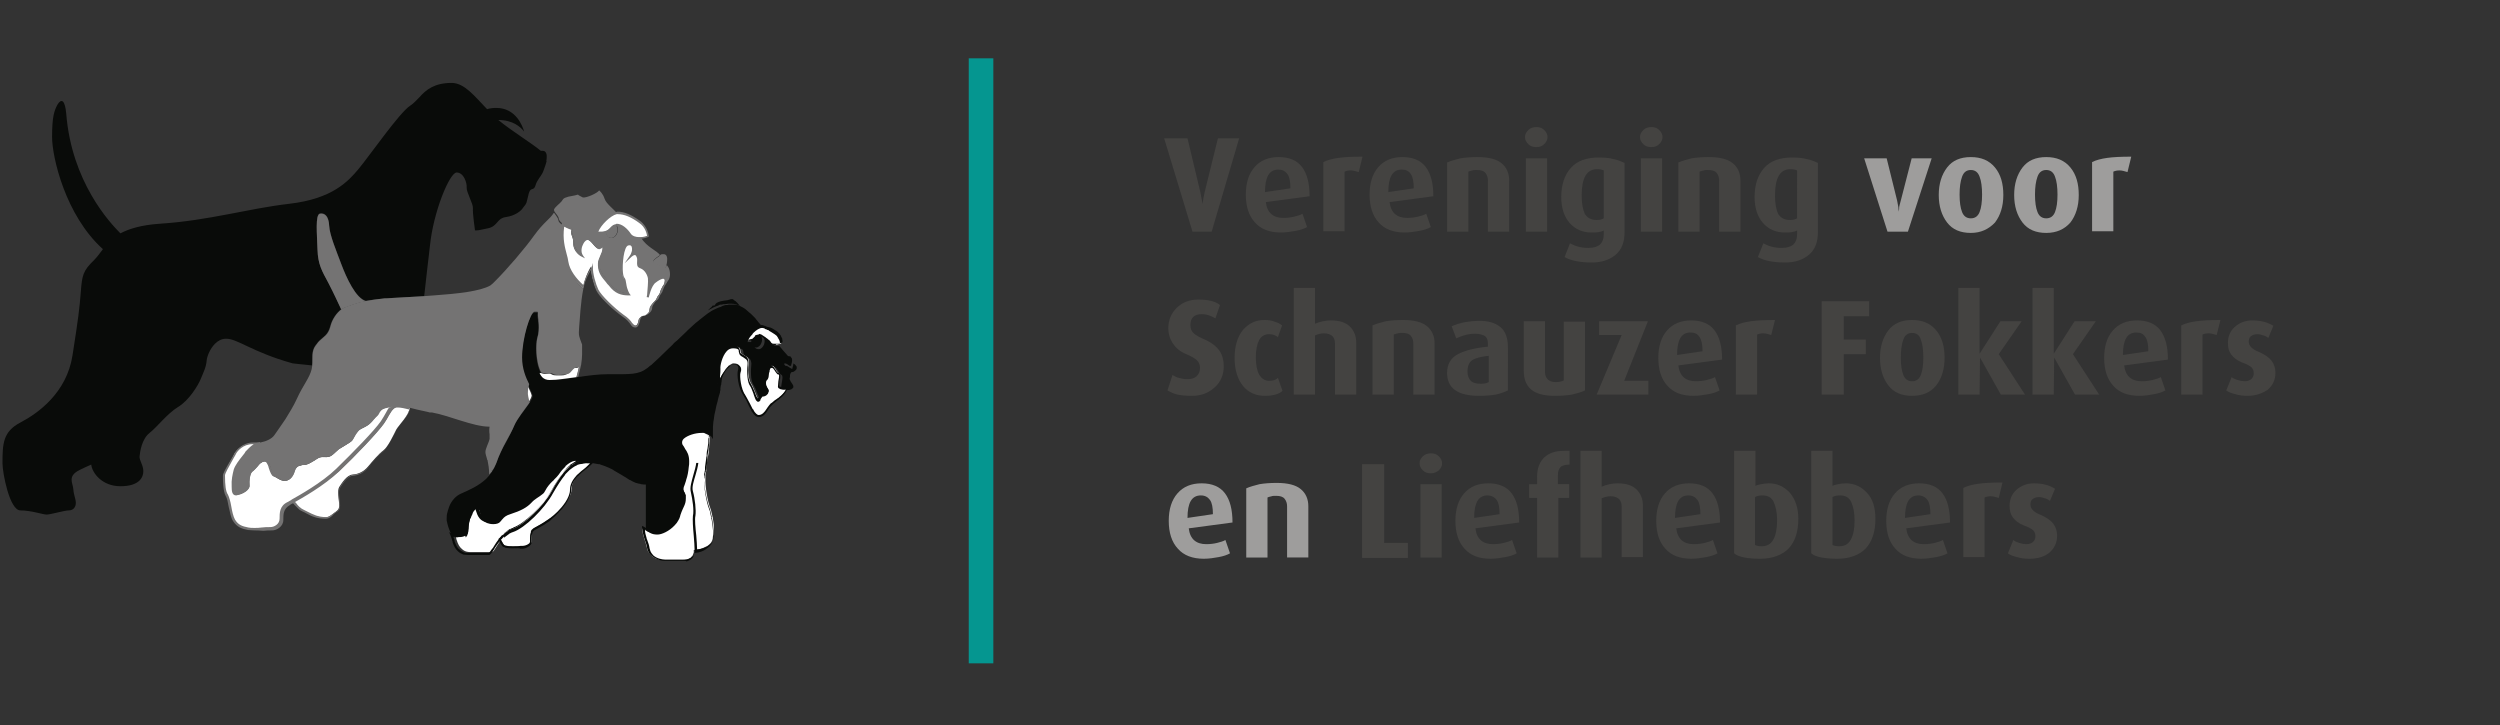 <?xml version="1.0" encoding="utf-8"?>
<!-- Generator: Adobe Illustrator 19.0.1, SVG Export Plug-In . SVG Version: 6.00 Build 0)  -->
<svg version="1.1" id="Laag_1" xmlns="http://www.w3.org/2000/svg" xmlns:xlink="http://www.w3.org/1999/xlink" x="0px" y="0px"
	 viewBox="-120 211.3 600 174" style="enable-background:new -120 211.3 600 174;" xml:space="preserve">
<rect x="-120" y="211.3" width="600" height="174" fill="#333333" stroke="none"/>
<style type="text/css">
	.st0{fill:#090B09;}
	.st1{fill:#747373;}
	.st2{fill:#FFFFFF;}
	.st3{fill:#059690;}
	.st4{fill:#444341;}
	.st5{fill:#9E9D9C;}
</style>
<g>
	<g>
		<path class="st0" d="M-49.8,298.5c0,0,2.5,0.3,4.7,0.5c0-0.3,0.1-0.5,0-0.8c-0.1-3,0.4-3.6,1.4-4.8c1-1.2,2.3-1.5,2.9-3.7
			c0.4-1.7,1.5-3.3,2.7-4.2c-1-2.1-1.6-3.5-3.1-6.4c-1.5-2.8-2.5-4.4-2.6-8c-0.1-3.6-0.6-8.4,0.6-8.6c1.2-0.2,2.1,0.7,2.2,2.9
			c0.1,2.2,1.7,6,2.9,9.2c1.2,3.2,3.5,8.4,6,8.9c1.5-0.3,3.5-0.5,6.4-0.7c2.2-0.1,4.8-0.3,7.5-0.4c0.5-4.6,1-8.7,1.4-12.2
			c0.8-8,4.7-17.5,6.4-17.5c1.7,0,2.5,2.5,2.4,3.6c-0.1,1.1,1.6,3.9,1.5,5c-0.1,1.1,0.5,5.3,0.5,5.3c0.8,0,0.8,0,3.1-0.5
			c2.4-0.5,2.1-2.4,4.3-2.7c2.2-0.3,3.7-1.5,4.1-2.2c0.5-0.7,0.8-0.8,1-1.8c0.3-1,0.4-2.6,1.2-2.7c0.9-0.2,0.7-1.1,1.3-2
			c0.5-0.9,1.1-1.4,1.5-2.6c0.3-0.9,0.5-1.3,0.7-2.2l-0.1,0c0.1-0.3,0.1-0.5,0.1-0.7c0.1-0.7-0.1-1.7-0.9-1.7c-0.2,0-0.4,0-0.5,0
			c-2.3-1.9-7.2-4.9-10.2-7.4c3.5,0,5.4,1.7,6.2,2.8c-0.4-1.4-2-5.7-6.7-5.7c-0.8,0-1.6,0.1-2.2,0.3c-2.9-3-5.4-6.3-8.5-6.3
			c-4.2,0-6.2,1.7-7.7,3.4c-0.8,0.8-1.5,1.6-2.3,2.1c-2.5,1.6-9.8,12.1-12.3,15.1c-2.5,3-6.3,7.2-16.6,8.4
			c-10.3,1.2-19.1,4-31.2,4.8c-4.4,0.3-7.3,1.2-9.4,2.3c-2.5-2.5-11.7-12.3-13-28.7c-0.3-3.4-1.2-3.7-2.1-2.2
			c-0.8,1.5-1.3,2.9-1.3,7.8c0,4.8,3.2,18.8,12.2,26.9c-0.7,0.9-1.3,1.8-2.1,2.6c-2.7,2.6-2.9,3.7-3.2,7.6c-0.3,3.9-0.6,6.4-2,15.3
			c-1.4,9-8.3,13.9-12.5,16.1c-4.2,2.2-4.3,5.1-4.3,9.8c0,2.3,1.7,11.3,4.3,11.3c2.6,0,5.4,1,6.3,1c0.9,0,4.3-1,5.3-1
			c1.1,0,1.7-0.8,1.7-1.8c0-1-0.5-1.8-0.6-3.3c-0.1-1.5-1.5-3.1,1.5-4.6c1-0.5,1.9-0.9,2.8-1.3c0.2,2,2.6,5.2,7,5.2
			c4.5,0,5.5-2.1,5.5-3.6c0-1.5-1-2.6-0.9-3.6c0.1-1,0.5-4.1,2.4-5.6c1.9-1.5,4.2-4.6,6.8-6.2c2.7-1.6,4.9-5.3,5.5-6.8
			c0.6-1.5,1.3-2.8,1.4-4.4c0.1-1,0.8-2.8,2-4c0.7-0.7,1.6-1.2,2.6-1.2C-63.1,292.5-59.5,295.8-49.8,298.5"/>
		<path class="st1" d="M19.9,258.7c0.9,0.1,3.4-1,3.9-1.7c0,0,0.9,0.7,1.3,2c0.4,1.2,2.1,2.4,2.9,3.4c-1.7,0.4-4.3,3-4.7,4.6
			c1,0.1,1.6,0,2.2-0.2c0,1,0.5,1.6,1.3,1.6c0.8,0,1.5-1,1.5-2c0-0.9-0.5-1.1-0.5-1.1c0.1,0,0.2,0,0.3,0c1.1,0,2.3,1,3.2,2.3
			c0.5,0.8,1.6,1,2.6,0.8v0c1.3,2.2,3.7,3,4.5,4.1c-0.1,0.1-0.2,0.2-0.4,0.3c-0.6,0.4-0.6,0.4-1,0.8c-0.4,0.4-0.1,1,0.4,1
			c0.8,0.1,1.4,0.8,2,0.9c0.3,0.1,0.5-0.2,0.6-0.6c0,0,0.8,0.7,0.8,2.2c0,1.2-0.5,1.6-1,2.3c0.6-2.5-1.1-1.5-2.3-0.7
			c-1.2,0.8-1.8,3.7-1.8,3.7c0.1-1.6,0.4-3.7,0.2-4.5c-0.1-0.8-0.8-2.2-1.9-2.6c-1.2-0.4-0.4-1.2-0.8-2.6c-0.4-1.4-1.7-0.2-1.7-0.2
			c0.8-1.2,0.7-3-0.6-2.8c-1.4,0.3-1.7,5.1-1.4,6.8c0.2,1.7,0.6,1.1,0.8,2.7c0.1,1.6,0.8,2.5,0.8,2.5c-1.8,0-3.1-0.4-4.7-2.3
			c-1.5-1.9-2.4-2.7-2.6-4.6v-0.5c0.1-1.6,1.5-2.6,1-4.6c0,0-0.1,0.8-0.9,1c-0.8,0.2-1.7-2-2.8-2.2c-1.1-0.2-2.5,2.3-1.4,4
			c0,0-1.9-1-1.9-3c0-2-0.8-1.8-0.4-3.4c-0.7-0.2-1.6-0.6-2.3-1.1c-0.6-0.4-0.9-0.8-1-1.2c0-0.6-0.7-1.2-1-1.7
			c-0.1-0.2-0.2-0.4-0.1-0.6c0.3-0.6,1.4-1.4,1.8-1.9c0.4-0.5,0.2-0.7,1.6-1.1c1.4-0.3,1.3-0.2,2.3-0.5
			C19,258.3,19.4,258.4,19.9,258.7"/>
		<path class="st1" d="M39.3,272.3c0.8,0,0.9,1,0.8,1.7c0,0.3-0.1,0.7-0.2,1.1c-0.1,0.4-0.3,0.7-0.6,0.6c-0.5-0.1-1.2-0.9-2-0.9
			c-0.5,0-0.8-0.6-0.4-1c0.4-0.4,0.4-0.4,1-0.8c0.2-0.1,0.3-0.2,0.4-0.3C38.6,272.3,38.7,272.3,39.3,272.3"/>
		<path class="st2" d="M28,262.5c0.1,0,0.2-0.1,0.3-0.1c1.6,0,3.4,0.8,5.2,2.1c1.9,1.3,2,3.5,2,3.5c-0.5,0.2-1.1,0.4-1.7,0.4
			c-1,0.1-2.1-0.1-2.6-0.8c-0.9-1.3-2.1-2.3-3.2-2.3c-0.1,0-0.2,0-0.3,0c-0.8,0.1-0.9,0.6-1.5,1.1c-0.2,0.2-0.5,0.3-0.7,0.4
			c-0.6,0.2-1.2,0.3-2.2,0.2C23.7,265.5,26.3,262.8,28,262.5"/>
		<path class="st1" d="M33.3,268.7c-1.1,0-1.9-0.3-2.3-1c-0.9-1.3-2.1-2.2-3-2.2c-0.2,0-0.2,0-0.3,0c-0.5,0.1-0.6,0.3-0.9,0.6
			c-0.1,0.1-0.3,0.3-0.5,0.5c-0.3,0.2-0.5,0.3-0.8,0.5c-0.6,0.2-1.3,0.3-2.3,0.2l-0.3,0L23,267c0.5-1.8,3.1-4.4,4.8-4.8
			c0.1,0,0.3-0.1,0.4-0.1c1.6,0,3.3,0.7,5.4,2.2c1.9,1.4,2.1,3.6,2.1,3.6l0,0.2l-0.2,0.1c-0.3,0.1-1,0.4-1.8,0.4
			C33.6,268.6,33.5,268.7,33.3,268.7 M28,265c1.3,0,2.6,1.2,3.4,2.4c0.4,0.6,1.3,0.8,1.9,0.8c0.2,0,0.3,0,0.5,0
			c0.6,0,1.2-0.2,1.5-0.3c-0.1-0.5-0.4-2.1-1.9-3.1c-1.9-1.4-3.6-2.1-5.1-2.1c-0.1,0-0.2,0-0.3,0c-1.4,0.3-3.8,2.6-4.4,4.2
			c0.8,0,1.3,0,1.8-0.2c0.3-0.1,0.5-0.2,0.7-0.4c0.2-0.2,0.3-0.3,0.5-0.5c0.3-0.3,0.6-0.6,1.2-0.7C27.8,265.1,27.9,265,28,265"/>
		<path class="st1" d="M27.7,265.3c0,0,0.5,0.2,0.5,1.1c0,1-0.7,2-1.5,2c-0.8,0-1.3-0.6-1.3-1.6c0.3-0.1,0.5-0.2,0.7-0.4
			C26.8,265.9,26.9,265.4,27.7,265.3"/>
		<path class="st2" d="M37.3,278.9c-1.2,0.8-1.8,3.7-1.8,3.7c0.1-1.6,0.4-3.7,0.2-4.5c-0.1-0.8-0.8-2.2-1.9-2.6
			c-1.2-0.4-0.4-1.2-0.8-2.6c-0.4-1.4-1.7-0.2-1.7-0.2c0.8-1.2,0.7-3-0.6-2.8c-1.4,0.3-1.7,5.1-1.4,6.8c0.2,1.7,0.6,1.1,0.8,2.7
			c0.2,1.6,0.8,2.5,0.8,2.5c-1.8,0-3.1-0.4-4.7-2.3c-1.5-1.9-2.4-2.7-2.6-4.6v-0.5c0.1-1.6,1.5-2.6,1-4.6c0,0-0.1,0.8-0.9,1
			c-0.8,0.2-1.7-1.9-2.8-2.2c-1.1-0.2-2.5,2.3-1.4,4c0,0-1.9-1-1.9-3c0-2-0.8-1.8-0.4-3.4c-0.7-0.2-1.6-0.6-2.3-1.1
			c-0.6,4.7,0.6,6.6,0.9,8.8c0.4,2.2,2.4,4.9,4.1,6.5c0.4-1.9,1-3.8,2-5.3c-0.1,1.7,0.7,4.4,1.3,5.6c0.7,1.5,3.8,4.5,6.1,6.1
			c2.4,1.6,2.1,2.6,3.1,2.6c0.6,0,0.8-1,0.9-1.4c0.1-0.4,0.6-1,1.2-1c0.6-0.1,1.4-0.7,1.4-1.3c0.1-0.6,0.1-0.9,0.5-1.4
			c0.4-0.6,1-0.9,1.2-1.5c0.2-0.6,0.7-0.9,0.8-1.4c0.1-0.5,0.3-0.9,0.6-1.4c0.1-0.2,0.2-0.4,0.4-0.6C40.2,277,38.5,278.1,37.3,278.9
			"/>
		<path class="st1" d="M32.5,289.9c-0.6,0-0.9-0.3-1.2-0.8c-0.4-0.5-0.8-1.1-2-1.9c-2.4-1.7-5.5-4.7-6.2-6.2
			c-0.5-1.1-1.1-3.2-1.3-4.9c-0.6,1.2-1.3,2.2-1.7,4.1l-0.1,0.4l-0.3-0.3c-1.7-1.5-3.6-3.8-4-6.2c-0.1-0.6-0.2-1.2-0.4-1.8
			c-0.5-1.7-1-3.7-0.5-7.2l0.1-0.4l0.3,0.2c0.6,0.4,1.5,0.8,2.2,1l0.2,0.1l-0.1,0.2c-0.3,0.8-0.1,1,0,1.5c0.2,0.4,0.4,0.9,0.4,1.9
			c0,1.1,0.6,1.9,1.1,2.3c-0.2-0.9,0-1.8,0.4-2.5c0.4-0.8,1.1-1.2,1.7-1.1c0.6,0.1,1.2,0.8,1.6,1.3c0.3,0.4,0.7,0.9,1,0.9
			c0.6-0.1,0.8-0.8,0.8-0.8l0.2-1.1l0.3,1.1c0.3,1.4-0.1,2.2-0.5,3.1c-0.3,0.5-0.5,1-0.5,1.6c0,0.1,0,0.3,0,0.5
			c0.1,1.6,0.7,2.3,1.9,3.7c0.2,0.3,0.4,0.5,0.6,0.8c1.4,1.7,2.6,2.1,4.1,2.2c-0.3-0.4-0.6-1.2-0.7-2.3c-0.1-0.7-0.2-1-0.3-1.3
			c-0.2-0.3-0.3-0.6-0.5-1.5c-0.2-1.6,0-6.7,1.6-7.1c0.6-0.1,1,0.1,1.3,0.5c0.2,0.5,0.2,1.1,0,1.8c0.1,0,0.3-0.1,0.4-0.1
			c0.3,0,0.7,0.1,0.9,0.8c0.2,0.6,0.1,1,0.1,1.4c0,0.6,0,0.8,0.6,1c1.3,0.5,2,2,2.1,2.8c0.1,0.5,0.1,1.3,0,2.2
			c0.3-0.7,0.7-1.3,1.2-1.6c0.7-0.5,1.5-0.9,2-0.9c0.3,0,0.5,0.2,0.6,0.3c0.2,0.3,0.3,0.8,0.1,1.6l-0.1,0.1
			c-0.1,0.2-0.2,0.4-0.3,0.5c-0.3,0.5-0.4,0.9-0.6,1.4c-0.1,0.3-0.3,0.5-0.4,0.7c-0.2,0.2-0.3,0.4-0.4,0.7c-0.1,0.4-0.4,0.7-0.7,0.9
			c-0.2,0.2-0.4,0.4-0.5,0.6c-0.4,0.6-0.5,0.8-0.5,1.3c-0.1,0.7-1,1.5-1.7,1.5c-0.5,0-0.9,0.5-1,0.8l-0.1,0.1
			C33.5,288.9,33.2,289.9,32.5,289.9 M22.3,274.4l0,0.9c-0.1,1.6,0.7,4.2,1.3,5.5c0.7,1.4,3.8,4.4,6,6c1.2,0.8,1.8,1.5,2.1,2
			c0.4,0.4,0.5,0.6,0.9,0.6c0.4,0,0.6-0.7,0.6-1.1l0-0.1c0.1-0.5,0.7-1.1,1.4-1.2c0.5-0.1,1.2-0.7,1.2-1.1c0-0.7,0.2-1,0.6-1.5
			c0.2-0.3,0.4-0.5,0.6-0.7c0.2-0.2,0.5-0.5,0.6-0.8c0.1-0.3,0.3-0.6,0.5-0.8c0.1-0.2,0.3-0.4,0.3-0.6c0.2-0.5,0.3-0.9,0.6-1.4
			c0.1-0.2,0.2-0.4,0.4-0.6c0.2-0.8,0.1-1.1,0-1.2c0,0-0.1-0.1-0.2-0.1c-0.5,0-1.3,0.5-1.8,0.9c-1.1,0.7-1.7,3.6-1.7,3.6l-0.5-0.1
			l0.1-0.5c0.1-1.4,0.3-3.2,0.2-4c-0.1-0.7-0.7-2-1.8-2.4c-0.9-0.3-0.8-0.9-0.8-1.5c0-0.4,0.1-0.8-0.1-1.2c-0.2-0.5-0.4-0.5-0.4-0.5
			c-0.3,0-0.7,0.3-0.8,0.4l-1.7,1.6l1.3-1.9c0.5-0.7,0.6-1.6,0.4-2.1c-0.1-0.3-0.4-0.4-0.8-0.3c-1.1,0.2-1.5,4.6-1.3,6.5
			c0.1,0.8,0.2,1.1,0.4,1.3c0.2,0.3,0.3,0.6,0.4,1.4c0.2,1.5,0.8,2.4,0.8,2.4l0.3,0.4l-0.5,0c-1.8,0-3.3-0.4-4.8-2.4
			c-0.3-0.3-0.5-0.5-0.6-0.7c-1.2-1.4-1.9-2.3-2-4c0-0.2,0-0.4,0-0.6c0-0.6,0.3-1.2,0.5-1.7c0.3-0.7,0.6-1.3,0.6-2.1
			c-0.2,0.2-0.4,0.3-0.7,0.4c0,0-0.1,0-0.1,0c-0.5,0-0.8-0.5-1.3-1c-0.4-0.5-0.9-1.1-1.4-1.2c-0.3-0.1-0.8,0.3-1.1,0.9
			c-0.4,0.7-0.7,1.9-0.1,2.8l0.5,0.7l-0.8-0.4c-0.1,0-2.1-1.1-2-3.2c0-0.9-0.2-1.3-0.3-1.7c-0.2-0.4-0.3-0.8-0.1-1.5
			c-0.6-0.2-1.2-0.5-1.8-0.8c-0.4,3.1,0.2,5,0.6,6.6c0.2,0.6,0.3,1.2,0.4,1.8c0.3,2,1.9,4.1,3.6,5.6c0.5-2.1,1.3-3.2,2.1-4.5
			L22.3,274.4z"/>
		<path class="st2" d="M-21.7,309.2c0,1.6-2.5,4-3.2,5.2c-0.6,1.2-2,4.2-3.1,5c-1.1,0.8-2.6,2.6-3.7,3.9c-1,1.2-2.3,1.8-3.7,1.9
			c-1.4,0.1-2.6,2.1-3.2,3c-0.5,0.9-0.1,2.8,0,4c0.1,1.2-0.3,1.5-0.8,1.9c-0.6,0.4-1.5,1.4-2.5,1.4c-2,0-3.2-0.6-4.6-1.3
			c-1.3-0.7-1.2-0.5-2-1.2c-0.8-0.7-0.7-1.1-1.6-1.4v0c2.5-1.3,7.5-4.3,10.8-7.5c3.8-3.7,9-9.1,10.7-11.5c1.3-1.8,1.7-3.2,2.5-3.7
			c0.3-0.2,0.6-0.3,1.1-0.3C-24,308.6-23,308.9-21.7,309.2"/>
		<path class="st1" d="M-41.8,335.8c-2,0-3.3-0.5-4.7-1.3c-0.3-0.2-0.6-0.3-0.8-0.4c-0.6-0.3-0.7-0.3-1.3-0.9
			c-0.3-0.3-0.5-0.5-0.7-0.7c-0.2-0.3-0.4-0.5-0.8-0.7l-0.2-0.1v-0.3l0.1-0.1c1.6-0.9,7.2-4,10.7-7.4c4-3.9,9.1-9.1,10.7-11.4
			c0.5-0.8,0.9-1.4,1.2-2c0.5-0.8,0.8-1.5,1.3-1.8c0.3-0.3,0.7-0.4,1.2-0.4c0.9,0,1.9,0.3,3.2,0.6l0.2,0l0,0.2
			c0,1.2-1.1,2.6-2.1,3.9c-0.5,0.6-0.9,1.1-1.1,1.5c-0.1,0.2-0.2,0.4-0.3,0.7c-0.8,1.4-1.9,3.7-2.8,4.4c-1,0.8-2.6,2.6-3.6,3.9
			c-1,1.2-2.3,1.9-3.8,2c-1.3,0.1-2.5,2.1-3,2.9c-0.4,0.6-0.2,2-0.1,3.1c0,0.3,0.1,0.5,0.1,0.7c0.1,1.3-0.3,1.7-1,2.1
			c-0.1,0.1-0.3,0.2-0.5,0.4C-40.3,335.2-41,335.8-41.8,335.8 M-49.4,331.6c0.3,0.2,0.4,0.4,0.6,0.6c0.1,0.2,0.3,0.4,0.6,0.7
			c0.6,0.5,0.6,0.5,1.2,0.8c0.2,0.1,0.4,0.2,0.8,0.4c1.4,0.7,2.5,1.3,4.5,1.3c0.6,0,1.2-0.5,1.8-0.9c0.2-0.2,0.4-0.3,0.6-0.4
			c0.5-0.4,0.8-0.6,0.8-1.6c0-0.2-0.1-0.5-0.1-0.7c-0.1-1.2-0.3-2.6,0.1-3.4c0.6-1.1,1.9-3,3.4-3.2c1.4-0.1,2.6-0.7,3.5-1.8
			c1.1-1.3,2.6-3.1,3.7-4c0.9-0.7,2-2.9,2.7-4.3c0.1-0.2,0.2-0.5,0.3-0.6c0.2-0.5,0.7-1,1.2-1.6c0.8-1.1,1.9-2.4,2-3.3
			c-1.2-0.3-2.1-0.5-2.9-0.5c-0.4,0-0.7,0.1-0.9,0.3c-0.4,0.3-0.8,0.9-1.2,1.6c-0.3,0.6-0.7,1.3-1.2,2c-1.7,2.3-6.7,7.6-10.8,11.5
			C-42.3,327.5-47.4,330.5-49.4,331.6"/>
		<path class="st2" d="M-25.9,308.9c-0.8,0.6-1.2,1.9-2.5,3.7c-1.7,2.4-6.9,7.7-10.7,11.5c-3.3,3.2-8.3,6.2-10.8,7.5
			c-0.4,0.2-0.8,0.4-1,0.6c-1.8,0.9-1.8,2.4-1.8,3.8c0,1.4-1.4,2.2-2.4,2.2c-2.1,0-3.9,0.3-5.4,0c-1.5-0.3-2.6-0.6-3.4-2
			c-0.8-1.4-1-4.9-1.7-6c-0.7-1.1-0.7-3.9-0.7-4.8c0-0.8,2.1-4,2.5-5c0.4-0.9,2-2.7,4.4-2.7c0.6,0,1.2-0.1,1.7-0.1
			c-1.3,0.3-2.5,1.4-3.1,2.3c-0.6,1-2.4,2.8-2.8,4.2c-0.4,1.4-0.6,2.5-0.5,3.9c0,1.3,0,2.2,1.2,2c1.1-0.2,2.7-1.2,2.6-2.1
			c-0.1-0.9,0-3,0.8-3.5c0.8-0.5,1.4-1.6,1.9-1.9c0.5-0.4,1.4-0.8,1.9,0c0.5,0.8,0.7,2.8,1.4,3.1c0.7,0.2,1.6,1.2,2.7,1.1
			c1.1,0,1.8-1.2,2-1.9c0.2-0.7,0.6-1.7,1.9-1.8v-0.1c1.2,0.1,1.9-0.3,2.8-0.9c1-0.6,1.4-1.1,2.8-1c1.4,0.1,1.7-0.4,2.6-1.2
			c0.9-0.8,0.3-0.4,2.3-1.6c2-1.2,1.5-1.1,2.4-2.5c0.9-1.4,0.8-1.1,2.3-1.9c1.5-0.7,1.9-1.8,2.8-2.6
			C-28.7,310.4-29.5,309.3-25.9,308.9"/>
		<path class="st1" d="M-58.9,338.6c-0.7,0-1.2-0.1-1.6-0.1c-1.4-0.3-2.6-0.6-3.6-2.2c-0.5-0.8-0.7-2.1-1-3.3
			c-0.2-1.1-0.4-2.2-0.7-2.6c-0.7-1.2-0.7-4-0.7-4.9c0-0.6,0.7-1.8,1.7-3.5c0.4-0.6,0.7-1.3,0.9-1.6c0.5-1.1,2.2-2.9,4.6-2.9
			c0.6,0,1.1,0,1.7-0.1l0.1,0.5c-1.1,0.3-2.4,1.4-2.9,2.2c-0.2,0.3-0.5,0.6-0.8,1c-0.8,1-1.7,2.2-2,3.1c-0.4,1.6-0.6,2.7-0.5,3.8
			v0.1c0.1,1.4,0.2,1.8,0.9,1.6c1.1-0.2,2.5-1.1,2.4-1.8c0-0.3-0.2-3,0.9-3.7c0.4-0.3,0.8-0.7,1.1-1.1c0.3-0.3,0.5-0.6,0.8-0.8
			c0.5-0.4,0.9-0.5,1.3-0.5c0.3,0,0.7,0.1,0.9,0.6c0.2,0.3,0.3,0.8,0.5,1.3c0.2,0.6,0.5,1.5,0.8,1.6c0.3,0.1,0.6,0.3,0.9,0.5
			c0.5,0.3,1.1,0.7,1.7,0.7h0.1c1.2-0.1,1.7-1.6,1.8-1.8c0.1-0.5,0.5-1.7,1.8-1.9v-0.2l0.3,0c1.1,0.1,1.7-0.2,2.6-0.8l0.1,0
			c0.2-0.1,0.3-0.2,0.5-0.3c0.7-0.5,1.2-0.8,2.5-0.7h0.3c0.9,0,1.2-0.3,1.8-0.9c0.1-0.1,0.2-0.2,0.3-0.3c0.2-0.2,0.4-0.3,0.5-0.4
			c0.4-0.3,0.4-0.4,1.9-1.3c1.4-0.8,1.5-1,1.8-1.5c0.1-0.3,0.3-0.5,0.6-0.9c0.8-1.2,0.9-1.2,1.8-1.6c0.2-0.1,0.4-0.2,0.6-0.3
			c0.9-0.5,1.4-1,1.9-1.6c0.3-0.3,0.5-0.6,0.9-0.9c0.2-0.2,0.3-0.4,0.4-0.6c0.4-0.7,0.7-1.3,3.5-1.6l0.9-0.1l-0.8,0.5
			c-0.4,0.3-0.8,0.9-1.2,1.6c-0.3,0.6-0.7,1.2-1.2,2c-1.6,2.3-6.7,7.6-10.8,11.5c-3.6,3.5-9.2,6.6-10.8,7.5l-0.1,0.1
			c-0.4,0.2-0.7,0.3-0.9,0.5c-1.6,0.9-1.6,2.2-1.6,3.6c0,1.6-1.6,2.5-2.7,2.5c-0.7,0-1.4,0-2.1,0.1
			C-57.8,338.6-58.4,338.6-58.9,338.6 M-59.1,317.9c-0.1,0-0.2,0-0.3,0c-2.2,0-3.7,1.6-4.1,2.6c-0.2,0.3-0.5,0.9-0.9,1.6
			c-0.6,1.1-1.6,2.8-1.6,3.3c0,2.4,0.2,3.9,0.7,4.6c0.3,0.6,0.6,1.6,0.8,2.8c0.2,1.2,0.5,2.5,0.9,3.2c0.8,1.3,1.7,1.6,3.2,1.9
			c0.4,0.1,0.9,0.1,1.5,0.1c0.5,0,1.1,0,1.7-0.1c0.7-0.1,1.4-0.1,2.1-0.1c0.9,0,2.2-0.7,2.2-2c0-1.4,0-3.1,1.9-4
			c0.2-0.1,0.5-0.3,0.9-0.5l0.1-0.1c1.6-0.9,7.2-4,10.7-7.4c4-3.9,9.1-9.1,10.7-11.4c0.5-0.8,0.9-1.4,1.2-2c0.3-0.5,0.5-1,0.8-1.3
			c-1.8,0.3-2.1,0.8-2.4,1.3c-0.1,0.2-0.3,0.5-0.6,0.7c-0.3,0.3-0.6,0.5-0.8,0.9c-0.5,0.6-1,1.2-2,1.7c-0.3,0.1-0.5,0.2-0.6,0.3
			c-0.8,0.4-0.8,0.4-1.6,1.5c-0.3,0.4-0.4,0.7-0.5,0.9c-0.3,0.7-0.5,0.9-2,1.7c-1.5,0.9-1.5,0.9-1.8,1.2c-0.1,0.1-0.2,0.2-0.5,0.4
			c-0.1,0.1-0.2,0.2-0.3,0.3c-0.7,0.6-1.1,1-2.1,1h-0.3c-1.1-0.1-1.5,0.2-2.2,0.7c-0.1,0.1-0.3,0.2-0.5,0.3l-0.1,0
			c-0.8,0.5-1.5,0.9-2.4,0.9h-0.2v0.1h-0.2c-1.1,0.1-1.4,0.9-1.6,1.6c-0.3,0.9-1,2-2.2,2.1h-0.1c-0.8,0-1.4-0.4-2-0.7
			c-0.3-0.2-0.5-0.3-0.8-0.4c-0.5-0.2-0.8-1.1-1.1-2c-0.1-0.5-0.3-0.9-0.5-1.2c-0.3-0.5-0.8-0.4-1.5,0.1c-0.2,0.2-0.4,0.4-0.7,0.8
			c-0.4,0.4-0.8,0.9-1.2,1.2c-0.6,0.4-0.8,2.2-0.7,3.3c0.1,1.1-1.6,2.1-2.8,2.3c-0.1,0-0.3,0.1-0.4,0.1c-1,0-1.1-1-1.1-2.1l0-0.1
			c-0.1-1.5,0.2-2.8,0.5-4c0.3-1,1.3-2.3,2.1-3.3c0.3-0.4,0.6-0.7,0.7-1C-60.6,319.2-59.9,318.4-59.1,317.9"/>
		<path class="st1" d="M-32.1,283.6c-2.8,0.5-3.8,1.1-4.8,1.4c-0.4,0.1-0.8,0.3-1.2,0.6c-1-2.1-1.6-3.5-3.1-6.4
			c-1.5-2.8-2.5-4.4-2.6-8c-0.1-3.6-0.6-8.4,0.6-8.6c1.2-0.2,2.1,0.7,2.2,2.9c0.1,2.2,1.7,6,2.9,9.2
			C-36.9,277.9-34.6,283-32.1,283.6"/>
		<path class="st2" d="M-9.1,339.9c0.1-0.1,0.3-0.1,0.5-0.2c0.1-0.1,0.2-0.1,0.3-0.2c0.1-0.1,0.2-0.2,0.2-0.3h0
			c0.1-0.1,0.1-0.3,0.2-0.4c0.1-0.2,0.1-0.5,0.1-0.7v-0.2c0-0.8,0.2-1.8,0.5-2.8c0-0.1,0.1-0.1,0.1-0.2c0.1-0.1,0.1-0.3,0.2-0.4v0
			c0-0.1,0.1-0.2,0.2-0.4c0.2-0.4,0.3-0.7,0.5-1c0,0,0.1-0.1,0.1-0.1c0.1-0.1,0.1-0.1,0.2-0.2c0.1-0.1,0.3-0.2,0.5-0.2h0.1
			c0.2,0.1,0.3,0.2,0.4,0.5c0.2,0.6,0.3,1.6,1,2.4c0.4,0.5,1.1,0.8,2.4,0.8c0.8,0,1.3-0.2,1.6-0.5c0,0,0,0,0.1-0.1
			c0,0,0-0.1,0.1-0.1c0.1-0.1,0.3-0.3,0.4-0.5c0.4-0.4,0.8-0.9,1.9-1.2c2.5-0.8,4.1-1.6,5.2-2.8c0.8-0.9,1.8-1.3,2.6-2
			c0.3-0.2,0.5-0.5,0.7-0.9c0.3-0.8,1-1.5,1.6-2.1c0.2-0.2,0.3-0.3,0.5-0.5c0.5-0.4,0.9-0.8,1.1-1.2c0.2-0.3,0.6-0.9,1.2-1.5
			c0.1-0.1,0.2-0.2,0.3-0.3c0-0.1,0.1-0.1,0.1-0.1c0-0.1,0.1-0.1,0.2-0.2c1-0.9,2.2-1.7,3.1-0.9c0.1,0,0.1,0.1,0.1,0.1
			c0.1,0.1,0.2,0.2,0.3,0.4c-0.1,0-0.3,0.1-0.5,0.2c-0.3,0.1-0.6,0.3-0.9,0.5c-0.1,0.1-0.3,0.2-0.4,0.3c-0.2,0.1-0.3,0.2-0.4,0.3
			c-0.1,0.1-0.2,0.2-0.3,0.3c-0.1,0.1-0.2,0.1-0.2,0.2c-0.1,0.1-0.2,0.3-0.4,0.4c-0.1,0.1-0.2,0.2-0.3,0.3c-1.1,1.3-2,2.8-2.9,4.5
			c-2.1,3.8-6.9,8.3-9.4,9.2c-0.2,0.1-0.4,0.1-0.6,0.2c-0.1,0.1-0.3,0.1-0.4,0.2c-0.1,0-0.1,0.1-0.1,0.1c-0.1,0.1-0.3,0.2-0.4,0.2
			c-0.1,0.1-0.3,0.2-0.4,0.3c-0.1,0.1-0.3,0.2-0.4,0.3c0,0,0,0,0,0c-0.1,0.1-0.2,0.2-0.3,0.3c-0.1,0.1-0.3,0.2-0.3,0.3
			c-0.1,0.1-0.2,0.3-0.3,0.4c-0.6,0.7-1,1.4-1.4,2c-0.3,0.5-0.5,0.8-0.7,1.1c-0.1,0.1-0.2,0.2-0.3,0.2c-0.1,0.1-0.1,0.1-0.2,0.1
			c-0.2,0-0.5,0-0.9,0h-4.1c-0.3,0-0.6,0-1-0.1c-0.4-0.1-0.8-0.3-1.2-0.7c-0.5-0.4-0.9-1.1-1.2-2.1c-0.1-0.2-0.1-0.3-0.1-0.5
			c-0.1-0.3-0.2-0.6-0.3-0.9c0-0.1-0.1-0.2-0.1-0.3c0.1,0.1,0.2,0.2,0.4,0.2c0.1,0,0.2,0.1,0.3,0.1c0.6,0.2,1,0,1.4,0
			C-9.4,340-9.2,340-9.1,339.9"/>
		<path class="st0" d="M-3.6,344.5h-4.1c-0.4,0-0.7-0.1-1.1-0.1c-0.5-0.2-0.9-0.4-1.3-0.8c-0.6-0.5-1-1.3-1.3-2.2l0-0.2
			c-0.1-0.1-0.1-0.2-0.1-0.3c-0.1-0.3-0.2-0.6-0.3-0.9l-0.4-1l0.7,0.4c0.1,0.1,0.2,0.2,0.3,0.2c0.1,0,0.2,0.1,0.2,0.1
			c0.3,0.1,0.6,0.1,0.9,0.1c0.3-0.1,0.6,0,0.9-0.1l0.1,0c0.1,0,0.2-0.1,0.3-0.1c0.1-0.1,0.2-0.1,0.3-0.2c0.1-0.1,0.1-0.1,0.2-0.2
			V339h0.1c0-0.1,0.1-0.2,0.1-0.2c0.1-0.2,0.1-0.4,0.1-0.7c0-0.1,0-0.2,0-0.2c0-0.8,0.1-1.8,0.5-2.9c0,0,0-0.1,0-0.2l0-0.1
			c0-0.1,0.1-0.2,0.1-0.4v-0.1c0.1-0.1,0.1-0.3,0.2-0.4c0.2-0.4,0.4-0.7,0.5-1c0,0,0.1-0.1,0.1-0.1c0.1-0.1,0.1-0.1,0.2-0.2
			c0.3-0.3,0.5-0.3,0.8-0.3c0.3,0.1,0.5,0.4,0.5,0.6c0.1,0.1,0.1,0.4,0.1,0.6c0.1,0.5,0.3,1.2,0.7,1.7c0.5,0.5,1.2,0.8,2.2,0.8
			c0.8,0,1.1-0.2,1.4-0.4l0.3,0.1l-0.2-0.1c0-0.1,0.1-0.1,0.1-0.1c0-0.1,0.1-0.1,0.1-0.2c0.1-0.1,0.1-0.2,0.2-0.3
			c0.4-0.4,0.9-0.9,2-1.2c2.6-0.8,4-1.6,5-2.7c0.4-0.5,0.9-0.8,1.4-1.2c0.4-0.3,0.8-0.5,1.1-0.9c0.2-0.2,0.4-0.5,0.6-0.8
			c0.4-0.8,1.1-1.6,1.7-2.2l0.2-0.2c0.1-0.1,0.1-0.2,0.2-0.3c0.5-0.5,0.8-0.8,1-1.1c0.2-0.3,0.6-0.9,1.2-1.5l0.1-0.1
			c0.1-0.1,0.1-0.1,0.2-0.2c0,0,0.1-0.1,0.2-0.1l0-0.1c0,0,0.1-0.1,0.1-0.1c1.4-1.3,2.6-1.7,3.4-1l0,0.1c0.1,0,0.1,0.1,0.1,0.1
			c0.1,0.1,0.2,0.3,0.3,0.4l0.2,0.3l-0.3,0.1c-0.1,0.1-0.3,0.1-0.4,0.2c-0.3,0.1-0.6,0.3-0.9,0.5c-0.1,0.1-0.3,0.2-0.4,0.3
			c-0.1,0.1-0.3,0.2-0.4,0.3c-0.1,0.1-0.2,0.2-0.3,0.3c-0.1,0.1-0.1,0.1-0.2,0.2c-0.1,0.1-0.2,0.2-0.4,0.4c-0.1,0.1-0.2,0.2-0.3,0.3
			c-0.9,1.1-1.8,2.5-2.9,4.4c-2,3.7-6.8,8.4-9.6,9.3l-0.1,0c-0.2,0-0.3,0.1-0.5,0.2c-0.1,0.1-0.3,0.1-0.4,0.2c0,0-0.1,0.1-0.1,0.1
			c-0.2,0.1-0.3,0.2-0.4,0.3c-0.1,0.1-0.3,0.2-0.4,0.3c-0.1,0.1-0.3,0.2-0.4,0.3L1,340c-0.1,0.1-0.2,0.2-0.3,0.3l0,0.1
			c-0.1,0.1-0.2,0.2-0.3,0.3c-0.1,0.1-0.2,0.2-0.3,0.3L0,341.1c-0.4,0.5-0.8,1.1-1.1,1.5l-0.3,0.5c-0.3,0.5-0.5,0.8-0.7,1
			c-0.1,0.1-0.2,0.2-0.3,0.3c-0.1,0.1-0.2,0.1-0.2,0.1h-0.1C-2.8,344.5-3.1,344.5-3.6,344.5 M-11.2,340.1c0.1,0.2,0.1,0.4,0.2,0.6
			c0.1,0.1,0.1,0.2,0.1,0.3l0,0.2c0.3,0.8,0.6,1.6,1.2,2c0.3,0.3,0.7,0.5,1.1,0.7C-8.3,344-8,344-7.7,344h4.1c0.4,0,0.7,0,0.9,0
			c0,0,0.1,0,0.1-0.1c0.1,0,0.1-0.1,0.2-0.2c0.2-0.2,0.3-0.5,0.7-0.9l0.3-0.5c0.3-0.5,0.7-1.1,1.1-1.6v-0.2l0.1,0
			c0.1-0.1,0.2-0.2,0.3-0.3c0.1-0.1,0.2-0.2,0.3-0.3l0-0.1c0.1-0.1,0.2-0.2,0.4-0.3l0,0c0.1-0.1,0.3-0.3,0.4-0.4
			c0.1-0.1,0.3-0.2,0.4-0.3c0.1-0.1,0.3-0.2,0.4-0.3c0.1,0,0.1-0.1,0.1-0.1c0.1-0.1,0.3-0.1,0.5-0.2c0.1-0.1,0.3-0.1,0.5-0.2
			l0.1-0.1c2.4-0.8,7.1-5.1,9.3-9c1.1-1.9,2-3.3,2.9-4.5c0.1-0.1,0.2-0.2,0.3-0.3c0.1-0.1,0.2-0.3,0.3-0.4c0.1-0.1,0.2-0.2,0.2-0.2
			c0.1-0.1,0.2-0.2,0.3-0.3c0.1-0.1,0.3-0.2,0.4-0.4c0.2-0.1,0.3-0.2,0.5-0.3c0.3-0.2,0.6-0.4,0.9-0.6c0.1,0,0.1-0.1,0.2-0.1
			c-0.1,0-0.1-0.1-0.1-0.1c0,0-0.1-0.1-0.1-0.1l0,0c-0.6-0.5-1.5-0.2-2.8,1c0,0,0,0.1-0.1,0.1c0,0,0,0.1-0.1,0.1
			c-0.1,0.1-0.1,0.1-0.1,0.1c-0.1,0.1-0.1,0.1-0.2,0.2l-0.1,0.1c-0.6,0.6-1,1.2-1.2,1.5c-0.2,0.3-0.6,0.7-1.1,1.2
			c-0.1,0.1-0.2,0.2-0.3,0.3l-0.2,0.2c-0.5,0.6-1.2,1.3-1.6,2c-0.2,0.4-0.4,0.7-0.7,1c-0.3,0.4-0.8,0.7-1.2,0.9
			c-0.5,0.3-1,0.6-1.4,1.1c-1,1.2-2.6,2.1-5.2,2.9c-1,0.3-1.4,0.7-1.8,1.1c-0.1,0.1-0.2,0.2-0.3,0.3c-0.1,0.1-0.1,0.1-0.2,0.2
			c0,0.1,0,0.1-0.1,0.1c0,0.1,0,0.1-0.1,0.1c-0.5,0.4-1,0.6-1.8,0.6c-1.2,0-2-0.3-2.6-1c-0.5-0.6-0.7-1.3-0.9-1.9
			c0-0.2-0.1-0.4-0.1-0.6c-0.1-0.2-0.1-0.3-0.2-0.3c-0.1,0-0.3,0-0.4,0.1c-0.1,0.1-0.1,0.1-0.2,0.2c0,0,0,0.1-0.1,0.1
			c-0.2,0.3-0.3,0.6-0.5,0.9c0,0.1-0.1,0.2-0.1,0.3v0c-0.1,0.1-0.1,0.3-0.1,0.4C-7,335-7,335.1-7,335.1c-0.3,1-0.5,2-0.5,2.7
			c0,0.1,0,0.2,0,0.3c0,0.3-0.1,0.5-0.1,0.8c0,0.1-0.1,0.3-0.2,0.5l-0.1,0.1c-0.1,0.1-0.1,0.2-0.2,0.2c-0.1,0.1-0.2,0.2-0.3,0.2
			c-0.1,0.1-0.3,0.1-0.5,0.2l0,0c-0.3,0.1-0.6,0.1-1,0.1c-0.4,0.1-0.7,0.1-1.1-0.1C-11.1,340.2-11.1,340.2-11.2,340.1"/>
		<path class="st2" d="M19.8,321.9c0.3-0.1,0.6-0.1,0.9-0.1c0.3,0,0.5,0,0.8,0c0.3,0.1,0.5,0.1,0.7,0.1c0,0.1-0.1,0.2-0.1,0.3
			c-0.1,0.1-0.1,0.2-0.2,0.3c-0.1,0.1-0.2,0.2-0.3,0.3c-0.7,0.6-1.6,1.3-2.5,2.2c-0.1,0.1-0.1,0.1-0.2,0.2c-0.1,0.1-0.2,0.1-0.2,0.2
			c-0.8,0.9-1.5,1.9-1.5,3.1c0,1.9-1.6,4-3,5.5c-0.7,0.7-1.2,1.1-1.6,1.4c-0.1,0.1-0.3,0.2-0.5,0.3c-0.5,0.3-1,0.7-1.5,1
			c-0.7,0.4-1.5,0.9-2.1,1.2c-0.1,0-0.2,0.1-0.3,0.2c-0.1,0.1-0.2,0.2-0.3,0.4c-0.1,0.1-0.1,0.2-0.1,0.3c0,0.1-0.1,0.1-0.1,0.1
			c-0.1,0.4-0.1,0.8-0.1,1.2c0,0.4,0,0.7,0,1c0,0.1,0,0.1,0,0.2c0,0.1-0.1,0.2-0.1,0.3c-0.1,0.1-0.1,0.1-0.1,0.1
			c-0.1,0-0.1,0.1-0.1,0.1c-0.5,0.4-1.2,0.6-1.5,0.6c-0.4,0-2.6,0.2-3.9,0c-0.2-0.1-0.4-0.1-0.5-0.1c-0.1-0.1-0.2-0.1-0.3-0.1
			c-0.1,0-0.1,0-0.1-0.1c-0.3-0.3-0.4-0.7-0.8-1.3c0.1-0.1,0.2-0.3,0.3-0.4c0.1-0.1,0.2-0.2,0.3-0.3c0.1-0.1,0.2-0.2,0.3-0.3
			c0,0,0,0,0,0c0.1-0.1,0.3-0.2,0.4-0.3c0.1-0.1,0.3-0.2,0.4-0.3c0.1-0.1,0.3-0.2,0.4-0.2c0,0,0.1,0,0.1-0.1
			c0.1-0.1,0.3-0.1,0.4-0.2c0.2-0.1,0.4-0.1,0.6-0.2c2.6-0.8,7.3-5.3,9.4-9.2c0.9-1.6,1.8-3.2,2.9-4.5c0.1-0.1,0.2-0.2,0.3-0.3
			c0.1-0.1,0.2-0.3,0.3-0.4c0.1-0.1,0.2-0.1,0.2-0.2c0.1-0.1,0.2-0.2,0.3-0.3c0.1-0.1,0.3-0.2,0.4-0.3c0.2-0.1,0.3-0.2,0.4-0.3
			c0.3-0.2,0.6-0.4,0.9-0.5c0.2-0.1,0.3-0.1,0.5-0.2h0C19.2,322,19.5,322,19.8,321.9L19.8,321.9"/>
		<path class="st0" d="M3.1,342.9c-0.7,0-1.1,0-1.5-0.1c-0.3,0-0.5-0.1-0.6-0.2l-0.1,0c-0.1,0-0.2-0.1-0.2-0.1c-0.1,0-0.1,0-0.1-0.1
			c-0.2-0.2-0.3-0.4-0.5-0.7c-0.1-0.2-0.2-0.4-0.4-0.7l-0.1-0.1l0.1-0.1c0.1-0.1,0.2-0.3,0.3-0.4c0.1-0.1,0.2-0.3,0.3-0.4
			c0.1-0.1,0.2-0.2,0.3-0.3l0.1,0c0.1-0.1,0.3-0.3,0.4-0.4c0.1-0.1,0.3-0.2,0.4-0.3c0.2-0.1,0.3-0.2,0.4-0.3c0.1,0,0.1-0.1,0.1-0.1
			c0.2-0.1,0.3-0.2,0.5-0.2c0.2-0.1,0.4-0.2,0.6-0.2c2.4-0.8,7.1-5.1,9.3-9c1.1-2,2-3.4,2.9-4.5c0.1-0.1,0.2-0.2,0.3-0.3
			c0.1-0.1,0.2-0.3,0.4-0.4l0.2-0.2c0.1-0.1,0.2-0.2,0.3-0.3c0.1-0.1,0.3-0.2,0.4-0.4c0.2-0.1,0.3-0.3,0.5-0.3
			c0.3-0.2,0.6-0.4,0.9-0.6c0.2-0.1,0.3-0.2,0.5-0.2l0.1,0c0.2-0.1,0.5-0.1,0.8-0.2l0.1,0c0.4-0.1,1.1-0.1,1.6,0
			c0.2,0,0.5,0,0.8,0.1l0.3,0l-0.1,0.3c0,0.1-0.1,0.2-0.2,0.3c-0.1,0.1-0.1,0.2-0.3,0.3c-0.1,0.1-0.1,0.1-0.2,0.2l-0.1,0.1
			c-0.3,0.3-0.7,0.6-1.1,0.9c-0.5,0.4-1,0.8-1.5,1.3c-0.1,0.1-0.1,0.1-0.2,0.2l-0.1,0.1c-0.1,0.1-0.1,0.1-0.2,0.2
			c-0.9,1-1.4,2-1.4,3c0,2.2-2,4.5-3.1,5.6c-0.6,0.6-1.2,1.2-1.6,1.5l-0.1,0.1c-0.1,0.1-0.2,0.2-0.3,0.3c-0.5,0.3-1,0.7-1.5,1
			c-0.9,0.5-1.6,0.9-2.1,1.2c-0.1,0-0.2,0.1-0.2,0.1c-0.1,0.1-0.2,0.2-0.3,0.3c0,0.1-0.1,0.1-0.1,0.2l0,0.1
			c-0.2,0.4-0.2,0.8-0.2,1.2v0.2c0,0.3,0,0.6,0,0.8c0,0.1,0,0.1,0,0.2c0,0.1-0.1,0.2-0.2,0.4c-0.1,0.1-0.1,0.1-0.2,0.2
			c0,0.1-0.1,0.1-0.1,0.1c-0.6,0.5-1.3,0.7-1.7,0.7c-0.1,0-0.3,0-0.5,0C4.6,342.8,3.8,342.9,3.1,342.9 M0.2,340.8
			c0.1,0.2,0.2,0.5,0.3,0.6c0.1,0.2,0.2,0.4,0.4,0.6c0,0,0,0,0.1,0.1c0.1,0,0.1,0.1,0.2,0.1c0.1,0.1,0.3,0.1,0.5,0.1
			c0.3,0.1,0.8,0.1,1.4,0.1c0.7,0,1.4,0,1.9-0.1c0.2,0,0.4,0,0.5,0c0.2,0,0.9-0.1,1.4-0.5c0,0,0.1-0.1,0.1-0.1
			c0.1,0,0.1-0.1,0.1-0.1c0-0.1,0.1-0.2,0.1-0.2c0,0,0-0.1,0-0.1c0-0.2,0-0.5,0-0.7l0-0.2c0-0.4,0-0.9,0.2-1.3c0,0,0-0.1,0-0.2
			c0-0.1,0.1-0.2,0.1-0.3c0.1-0.2,0.3-0.3,0.4-0.4c0.1-0.1,0.2-0.2,0.3-0.2c0.6-0.3,1.2-0.7,2.1-1.2c0.5-0.3,1-0.7,1.5-1
			c0.1-0.1,0.2-0.2,0.3-0.2l0.1-0.1c0.4-0.3,1-0.8,1.6-1.4c1.1-1.1,3-3.3,3-5.3c0-1.1,0.5-2.2,1.5-3.3c0.1-0.1,0.1-0.2,0.2-0.2
			c0.1-0.1,0.1-0.2,0.2-0.2c0.5-0.5,1-0.9,1.4-1.2c0.4-0.3,0.7-0.6,1-0.9l0.1-0.1c0.1-0.1,0.1-0.1,0.2-0.2c0.1-0.1,0.1-0.1,0.2-0.2
			c-0.1,0-0.2,0-0.4,0c-0.5,0-1.1-0.1-1.6,0.1c-0.3,0.1-0.6,0.1-0.8,0.2l0,0c-0.1,0-0.3,0.1-0.4,0.2c-0.3,0.1-0.6,0.3-0.9,0.5
			c-0.1,0.1-0.3,0.2-0.4,0.3c-0.1,0.1-0.3,0.2-0.4,0.3c-0.1,0.1-0.2,0.2-0.3,0.3l-0.2,0.2c-0.1,0.1-0.2,0.2-0.4,0.4
			c-0.1,0.1-0.2,0.2-0.2,0.3c-0.9,1.1-1.8,2.5-2.9,4.4c-2,3.7-6.8,8.4-9.6,9.3c-0.2,0.1-0.4,0.1-0.5,0.2c-0.1,0.1-0.3,0.1-0.4,0.2
			c0,0.1-0.1,0.1-0.1,0.1c-0.1,0.1-0.3,0.2-0.4,0.3c-0.1,0.1-0.3,0.2-0.4,0.3c-0.1,0.1-0.3,0.2-0.4,0.3L1,340
			c-0.1,0.1-0.2,0.2-0.3,0.3c-0.1,0.1-0.2,0.3-0.3,0.4C0.3,340.7,0.3,340.8,0.2,340.8"/>
		<path class="st2" d="M51.1,335.8c0-0.1,0-0.3-0.1-0.5c-0.1-0.5-0.2-0.9-0.3-1.3c0-0.1-0.1-0.3-0.1-0.4c-0.1-0.1-0.1-0.2-0.1-0.3
			c-0.7-1.6-1.3-5.5-1.2-7.2V326c0-0.1,0-0.1,0-0.1c0-0.1,0-0.3,0-0.4c0,0,0-0.1,0-0.1c0-0.1,0-0.3,0.1-0.5c0,0,0,0,0,0
			c0-0.2,0-0.4,0.1-0.5c0-0.1,0-0.3,0-0.4c0-0.1,0-0.2,0-0.4c0.1-0.7,0.2-1.4,0.3-2.2c0-0.1,0.1-0.3,0.1-0.5c0-0.2,0.1-0.3,0.1-0.5
			c0.1-0.4,0.1-0.8,0.1-1.2c0.1-0.3,0.1-0.6,0.1-0.8c0-0.5,0.1-0.9,0.1-1.2c0-0.1,0-0.1,0-0.1c0-0.2,0-0.5,0-0.7v0c0,0,0-0.1,0-0.1
			c-0.1-0.2-0.1-0.3-0.2-0.5c0-0.1-0.1-0.1-0.1-0.1c0,0-0.1-0.1-0.1-0.1c-0.2-0.1-0.4-0.3-0.7-0.4c-0.1,0-0.1-0.1-0.2-0.1
			c-0.1-0.1-0.1-0.1-0.2-0.1c-0.1,0-0.2-0.1-0.3-0.1c-0.1,0-0.1,0-0.2-0.1h-0.6c-1.6,0-3.4,0.6-4.3,1.4c-0.3,0.3-0.4,0.6-0.4,0.9
			c0,0.3,0.1,0.6,0.3,0.9c0.1,0.2,0.3,0.4,0.4,0.6c0.5,0.7,1,1.5,1,3c0,0.5,0,1-0.1,1.4c-0.1,1.1-0.3,2.2-0.6,3
			c-0.1,0.1-0.1,0.3-0.1,0.4c-0.1,0.2-0.1,0.5-0.2,0.6c0,0.1-0.1,0.2-0.1,0.3c-0.1,0.2-0.1,0.3-0.2,0.5c-0.2,0.5-0.1,0.7,0,1
			c0.1,0.2,0.3,0.4,0.4,0.7c0,0.1,0,0.1,0,0.2c0,0,0,0.1,0,0.1c0,0.1,0,0.1,0,0.2c0,0.1,0,0.1,0,0.2v0.3c0,1.6-0.6,1.9-1.3,4
			c0,0.1-0.1,0.3-0.1,0.4c-0.1,0.3-0.2,0.6-0.4,0.9c-0.2,0.4-0.5,0.8-0.9,1.2c-1.3,1.4-3.1,2.2-4.1,2.2c-1.5,0-1.9-0.5-2.8-1.1
			c0,0.3,0,0.5,0,0.7c0,0.3,0.1,0.5,0.1,0.6c0.1,0.4,0.2,0.7,0.3,1.1c0,0.1,0,0.1,0.1,0.3c0.2,0.6,0.4,1.2,0.6,2.1
			c0.1,0.5,0.3,0.9,0.6,1.2c0.1,0.2,0.3,0.3,0.4,0.5c0.8,0.8,2,1.1,2.9,1.1h4.6c0.3,0,0.6,0,1-0.1c0.1,0,0.1,0,0.2-0.1
			c0.2,0,0.3-0.1,0.5-0.2c0.1,0,0.2-0.1,0.2-0.1c0.1,0,0.1-0.1,0.2-0.2c0.1-0.1,0.1-0.1,0.2-0.2c0.1-0.1,0.1-0.1,0.1-0.2
			c0.1-0.1,0.1-0.1,0.1-0.2c0.1-0.1,0.1-0.2,0.1-0.3c0.1-0.1,0.1-0.2,0.1-0.3c0-0.1,0-0.2,0-0.3c0,0,0-0.1,0-0.2h0
			c1.5-0.1,2.1-0.4,2.9-0.8c0.3-0.1,0.6-0.3,0.9-0.6c0.5-0.4,0.8-1.1,0.8-1.9C51.5,339.2,51.4,337.4,51.1,335.8"/>
		<path class="st0" d="M44.1,345.9h-4.6c-1.1,0-2.3-0.5-3.1-1.2c-0.2-0.1-0.3-0.3-0.5-0.5c-0.3-0.4-0.5-0.9-0.6-1.4
			c-0.1-0.7-0.3-1.2-0.5-1.8l-0.1-0.3c0-0.1-0.1-0.2-0.1-0.3c-0.1-0.4-0.2-0.7-0.3-1.1c0-0.2-0.1-0.4-0.1-0.7c0-0.2-0.1-0.5-0.1-0.7
			v-0.4l0.4,0.2c0.2,0.1,0.3,0.2,0.5,0.3c0.6,0.4,1,0.7,2.1,0.7c0.9,0,2.6-0.8,3.9-2.1c0.4-0.4,0.7-0.8,0.8-1.2
			c0.2-0.3,0.3-0.5,0.4-0.9c0-0.1,0.1-0.2,0.1-0.3l0-0.1c0.3-0.8,0.5-1.4,0.7-1.8c0.3-0.7,0.5-1.2,0.5-2.1c0-0.1,0-0.2,0-0.3v-0.1
			V330v-0.1c0,0,0-0.1,0-0.1c0-0.1,0-0.1,0-0.1c0-0.1,0-0.2-0.1-0.2c-0.1-0.2-0.1-0.4-0.3-0.5l-0.1-0.2c-0.2-0.3-0.2-0.7-0.1-1.2
			c0.1-0.2,0.1-0.3,0.1-0.5c0.1-0.1,0.1-0.2,0.1-0.3c0.1-0.2,0.1-0.4,0.2-0.6c0-0.1,0.1-0.2,0.1-0.4c0.3-1,0.5-2,0.6-2.9
			c0-0.5,0.1-1,0.1-1.4c0-1.3-0.5-2.1-1-2.8l-0.1-0.2c-0.1-0.1-0.2-0.3-0.3-0.5c-0.2-0.4-0.3-0.7-0.3-1c0-0.4,0.2-0.7,0.5-1
			c0.9-0.9,2.8-1.5,4.5-1.5c0.2,0,0.4,0,0.6,0.1h0.1h0.1c0.1,0.1,0.3,0.1,0.3,0.1c0.1,0,0.1,0,0.2,0.1c0,0,0.1,0,0.2,0.1
			c0.3,0.1,0.5,0.3,0.7,0.5c0.1,0,0.1,0.1,0.1,0.2c0.1,0,0.1,0.1,0.1,0.1c0.1,0.1,0.2,0.3,0.3,0.5c0,0,0,0.1,0.1,0.2v0.1v0.1
			c0,0.2,0,0.4,0,0.6c0,0,0,0.1,0,0.1v0.3c0,0.3-0.1,0.7-0.1,1c0,0.3-0.1,0.6-0.1,0.8c-0.1,0.4-0.1,0.8-0.2,1.2l0,0.1
			c0,0.1,0,0.2,0,0.4l0,0.1c0,0.1,0,0.3,0,0.5l-0.3,2.2c0,0.1,0,0.1-0.1,0.2l0,0.3c0,0.1,0,0.1-0.1,0.2c0,0.2,0,0.3-0.1,0.5v0.1
			c0,0.2-0.1,0.3-0.1,0.5c0,0.1,0,0.1,0,0.1c0,0.2,0,0.3-0.1,0.4v0.1v0.1c0,0,0,0,0,0c-0.1,1.6,0.5,5.4,1.2,7.1
			c0,0.1,0.1,0.3,0.1,0.3c0.1,0.1,0.1,0.3,0.1,0.4c0.1,0.4,0.2,0.9,0.3,1.3c0,0.2,0,0.3,0.1,0.5c0.3,1.7,0.4,3.5,0.4,4.3
			c0,0.8-0.3,1.5-0.9,2.1c-0.3,0.3-0.6,0.5-0.9,0.7l-0.1,0.1c-0.7,0.4-1.3,0.7-2.6,0.8c0,0.1-0.1,0.2-0.1,0.3c0,0.1-0.1,0.2-0.1,0.3
			c0,0.1-0.1,0.2-0.1,0.3c0,0.1-0.1,0.1-0.1,0.2c-0.1,0.1-0.1,0.2-0.2,0.2c0,0-0.1,0.1-0.1,0.1l-0.1,0.1l-0.2,0.2l0-0.1v0
			c-0.1,0.1-0.2,0.1-0.3,0.2c-0.1,0.1-0.3,0.1-0.5,0.2c-0.1,0-0.2,0-0.2,0.1C44.8,345.9,44.5,345.9,44.1,345.9 M34.8,338.5v0.3
			c0,0.2,0.1,0.4,0.1,0.6c0.1,0.4,0.2,0.7,0.3,1.1c0,0.1,0,0.2,0.1,0.3l0.1,0.3c0.2,0.5,0.4,1.1,0.5,1.8c0.1,0.4,0.2,0.8,0.5,1.2
			c0.1,0.2,0.3,0.3,0.4,0.5c0.8,0.7,2,1,2.8,1h4.6c0.3,0,0.6,0,0.9-0.1c0.1,0,0.1-0.1,0.2-0.1c0.1,0,0.3-0.1,0.4-0.2
			c0.1,0,0.1-0.1,0.2-0.1c0,0,0.1,0,0.1-0.1v-0.1l0.2,0c0,0,0,0,0.1-0.1c0.1-0.1,0.1-0.1,0.1-0.2c0.1-0.1,0.1-0.1,0.1-0.2
			c0.1-0.1,0.1-0.1,0.1-0.2c0-0.1,0.1-0.2,0.1-0.3c0-0.1,0-0.2,0.1-0.3v-0.4H47c1.4-0.1,2-0.4,2.7-0.7l0.1-0.1
			c0.3-0.2,0.6-0.4,0.8-0.6c0.5-0.5,0.7-1.1,0.7-1.8c0-0.8-0.1-2.6-0.4-4.2c-0.1-0.2-0.1-0.3-0.1-0.5c-0.1-0.4-0.2-0.9-0.3-1.3
			c0-0.1-0.1-0.3-0.1-0.4c0-0.1-0.1-0.2-0.1-0.3c-0.7-1.8-1.4-5.6-1.3-7.3c0,0,0-0.1,0-0.1c0-0.1,0-0.2,0-0.2c0-0.1,0-0.2,0-0.4
			c0,0,0-0.1,0-0.1c0-0.1,0-0.3,0.1-0.5v-0.1c0-0.2,0.1-0.3,0.1-0.5c0-0.1,0-0.1,0-0.2l0-0.3c0-0.1,0-0.1,0-0.2l0.3-2.2
			c0-0.1,0-0.3,0.1-0.4l0-0.1c0-0.1,0-0.2,0-0.4l0-0.1c0-0.4,0.1-0.8,0.2-1.2c0-0.3,0.1-0.5,0.1-0.8c0.1-0.3,0.1-0.7,0.1-1l0-0.2
			v-0.1c0-0.2,0-0.4,0.1-0.6l0-0.1c0,0,0,0-0.1-0.1c-0.1-0.1-0.1-0.3-0.2-0.4c0,0,0-0.1-0.1-0.1c-0.1-0.1-0.1-0.1-0.1-0.1
			c-0.2-0.2-0.4-0.3-0.6-0.4c-0.1,0-0.1,0-0.2-0.1c-0.1,0-0.1,0-0.1,0c-0.1,0-0.2,0-0.3-0.1l-0.2,0c-0.2,0-0.4,0-0.5,0
			c-1.6,0-3.3,0.6-4.1,1.3c-0.2,0.3-0.4,0.5-0.4,0.7c0,0.2,0.1,0.5,0.2,0.7c0.1,0.2,0.2,0.3,0.3,0.5l0.1,0.2
			c0.5,0.7,1.1,1.6,1.1,3.1c0,0.5,0,0.9-0.1,1.5c-0.1,0.9-0.3,2-0.6,3c0,0.1-0.1,0.3-0.1,0.3c-0.1,0.2-0.1,0.5-0.2,0.7
			c-0.1,0.1-0.1,0.2-0.1,0.3c0,0.1-0.1,0.3-0.1,0.4v0c-0.1,0.4-0.1,0.6,0,0.8l0.1,0.1c0.1,0.2,0.2,0.3,0.3,0.6
			c0,0.1,0.1,0.1,0.1,0.3c0,0,0,0.1,0.1,0.1c0,0,0,0.1,0,0.1c0,0.1,0,0.2,0,0.2l0,0.1c0,0.1,0,0.1,0,0.3c0,1-0.2,1.6-0.6,2.3
			c-0.2,0.5-0.4,1-0.7,1.8l-0.1,0.1c0,0.1-0.1,0.2-0.1,0.3c-0.1,0.4-0.3,0.7-0.4,1c-0.2,0.4-0.6,0.8-0.9,1.2
			c-1.4,1.5-3.2,2.2-4.2,2.2c-1.3,0-1.8-0.3-2.4-0.8C34.8,338.5,34.8,338.5,34.8,338.5"/>
		<path class="st0" d="M51.5,284.6c0.2-0.2,0.2-0.4,0.4-0.5c0,0,0,0,0.1-0.1c0,0,0.1-0.1,0.2-0.1c0.2-0.1,0.4-0.2,0.8-0.3
			c1.3-0.3,1.2-0.1,2.1-0.4c0.1,0,0.2-0.1,0.3-0.1c0.1,0,0.1,0,0.2,0c0,0,0.1,0,0.2,0c0.1,0,0.1,0,0.2,0.1c0,0,0.1,0,0.1,0.1
			c0.6,0.3,1.1,0.9,1.5,1.5c-0.1-0.1-0.3-0.2-0.4-0.2c-0.5-0.3-1.1-0.4-1.6-0.4c-0.1,0-0.3,0-0.5,0c-0.1,0-0.2,0-0.3,0
			c-0.3,0-0.5,0.1-0.8,0.1c-0.1,0-0.2,0-0.3,0h0c-0.1,0-0.2,0-0.4,0.1h0c-0.1,0-0.1,0-0.2,0c-0.1,0-0.1,0-0.2,0
			c-0.1,0-0.2,0.1-0.3,0.1c-0.1,0-0.1,0-0.1,0.1c-0.2,0.1-0.4,0.1-0.6,0.2c-0.2,0.1-0.5,0.2-0.7,0.3c-0.4,0.2-0.9,0.5-1.3,0.7
			c0,0,0.1-0.1,0.1-0.1c0-0.1,0.1-0.1,0.1-0.1c0.1,0,0.1-0.1,0.1-0.1c0.1-0.1,0.2-0.2,0.3-0.3c0.1-0.1,0.3-0.2,0.4-0.4
			c0.1-0.1,0.1-0.1,0.2-0.2c0,0,0,0,0,0C51.4,284.7,51.5,284.6,51.5,284.6"/>
		<path class="st2" d="M58.9,293c0.1-0.5,0.6-1.2,1.2-1.9c0.1-0.1,0.2-0.2,0.2-0.2c0.7-0.7,1.5-1.2,2.1-1.2c0.1,0,0.2,0,0.3,0
			c0.1,0,0.3,0,0.4,0.1c0.1,0,0.2,0,0.3,0.1c0,0,0.1,0,0.2,0c0.1,0,0.2,0.1,0.3,0.1c0.1,0.1,0.3,0.1,0.4,0.2l0,0
			c0.1,0,0.3,0.1,0.4,0.2c0.4,0.2,0.9,0.5,1.3,0.8c0.2,0.1,0.3,0.2,0.5,0.4c0.1,0.1,0.1,0.1,0.2,0.2l0,0c0.1,0.1,0.2,0.3,0.3,0.4
			c0.1,0.1,0.1,0.3,0.2,0.4c0,0.1,0.1,0.1,0.1,0.2c0,0,0,0,0,0c0,0,0,0.1,0,0.2c0.1,0.4,0.2,0.7,0.2,0.7c-0.2,0.1-0.4,0.2-0.6,0.2
			c-0.1,0-0.2,0-0.4,0.1c-0.1,0-0.2,0-0.3,0c-0.1,0-0.2,0-0.3,0c-0.4,0-0.9-0.1-1.2-0.3c-0.1-0.1-0.2-0.1-0.3-0.3
			c-0.2-0.3-0.4-0.5-0.6-0.8c-0.1-0.1-0.2-0.2-0.3-0.3c0,0-0.1,0-0.1-0.1c-0.1,0-0.1-0.1-0.2-0.1c-0.1,0-0.1-0.1-0.1-0.1
			c-0.1,0-0.1-0.1-0.1-0.1c0,0-0.1-0.1-0.2-0.1c-0.1,0-0.1-0.1-0.2-0.1c-0.1,0-0.2,0-0.3,0c0,0-0.1,0-0.1,0c-0.3,0-0.5,0.1-0.7,0.2
			c0,0,0,0,0,0c0,0,0,0-0.1,0.1c0,0-0.1,0.1-0.1,0.1c-0.1,0.1-0.2,0.3-0.4,0.4c-0.1,0-0.1,0.1-0.2,0.1c-0.1,0.1-0.2,0.1-0.3,0.2
			c-0.1,0-0.1,0.1-0.3,0.1l0,0c-0.1,0-0.1,0-0.2,0c-0.1,0-0.3,0.1-0.4,0.1C59.4,293,59.2,293,58.9,293"/>
		<path class="st0" d="M66,294.1c-0.6,0-1-0.1-1.4-0.4c-0.1-0.1-0.3-0.2-0.3-0.3c-0.2-0.3-0.4-0.5-0.6-0.7c-0.1-0.1-0.2-0.2-0.3-0.2
			c-0.1,0-0.1-0.1-0.1-0.1l-0.3-0.2c0,0-0.1,0-0.1,0l-0.1-0.1c-0.1,0-0.1,0-0.1-0.1c-0.1,0-0.1-0.1-0.2-0.1c-0.1,0-0.2,0-0.2,0h-0.1
			c-0.3,0-0.4,0.1-0.5,0.1l-0.1,0.1c0,0.1-0.1,0.1-0.1,0.1c0,0-0.1,0.1-0.1,0.1c-0.1,0.1-0.2,0.2-0.3,0.3l-0.1,0.1
			c0,0-0.1,0-0.1,0.1c-0.1,0.1-0.2,0.1-0.3,0.1l-0.1,0.1c0,0-0.1,0-0.1,0v0h-0.1c-0.1,0-0.1,0-0.1,0l-0.2,0c-0.1,0-0.2,0-0.4,0
			c-0.2,0-0.4,0-0.7,0l-0.3,0l0.1-0.3c0.2-0.5,0.6-1.3,1.3-2l0.1,0c0.1-0.1,0.1-0.1,0.2-0.2c0.4-0.4,1.4-1.2,2.2-1.2
			c0.1,0,0.2,0,0.3,0c0.1,0,0.3,0,0.4,0.1c0.1,0,0.2,0,0.3,0.1c0,0,0.1,0,0.1,0l0.2,0.1c0.1,0,0.2,0.1,0.2,0.1
			c0.1,0,0.3,0.1,0.4,0.1h0.1l0,0c0.1,0,0.2,0.1,0.3,0.1l0.1,0c0.5,0.2,0.9,0.5,1.4,0.8c0.2,0.1,0.3,0.2,0.5,0.4
			c0,0.1,0.1,0.1,0.2,0.2c0.1,0.1,0.2,0.2,0.2,0.3h0l0.1,0.1c0.1,0.1,0.2,0.3,0.2,0.4c0,0.1,0,0.1,0.1,0.1l0,0.1v0
			c0,0.1,0,0.1,0.1,0.1c0.1,0.4,0.1,0.8,0.1,0.8l0,0.2l-0.1,0.1c-0.2,0.1-0.4,0.1-0.6,0.2l-0.5,0.1c-0.1,0-0.2,0-0.3,0.1
			C66.2,294.1,66.1,294.1,66,294.1 M62.4,291.5c0.1,0,0.2,0,0.3,0.1c0.1,0,0.1,0,0.2,0.1c0,0,0.1,0,0.1,0.1l0.2,0.1
			c0,0,0.1,0,0.1,0.1l0.2,0.1c0.1,0,0.1,0.1,0.1,0.1c0.1,0.1,0.2,0.2,0.3,0.3c0.2,0.2,0.4,0.5,0.7,0.8c0.1,0.1,0.1,0.1,0.2,0.2
			c0.2,0.2,0.6,0.3,1.1,0.3c0.1,0,0.1,0,0.2,0c0.1,0,0.2,0,0.2,0l0.5-0.1c0.1,0,0.3-0.1,0.4-0.1c0-0.1-0.1-0.3-0.1-0.5
			c0-0.1,0-0.1-0.1-0.1v-0.1c0-0.1-0.1-0.1-0.1-0.2c0-0.1-0.1-0.1-0.1-0.2h-0.1l0-0.2c-0.1-0.1-0.2-0.2-0.2-0.3
			c-0.1-0.1-0.1-0.1-0.2-0.2c-0.1-0.1-0.3-0.2-0.4-0.3c-0.5-0.3-0.9-0.6-1.3-0.8l-0.1-0.1c-0.1-0.1-0.1-0.1-0.2-0.1l-0.1,0
			c-0.1-0.1-0.2-0.1-0.4-0.2c-0.1,0-0.2,0-0.2-0.1l-0.2-0.1c-0.1,0-0.3-0.1-0.3-0.1c-0.1,0-0.3,0-0.4-0.1c-0.1,0-0.2,0-0.3,0
			c-0.5,0-1.2,0.4-1.9,1.1c-0.1,0.1-0.1,0.1-0.2,0.2l-0.1,0.1c-0.5,0.5-0.8,1-1,1.5c0.1,0,0.2,0,0.3,0c0.1,0,0.3,0,0.3,0l0.3-0.1
			c0,0,0.1,0,0.1,0l0.1,0c0.1,0,0.1-0.1,0.2-0.1c0,0,0,0,0.1,0c0,0,0.1,0,0.1-0.1c0.1-0.1,0.2-0.2,0.3-0.3c0,0,0.1-0.1,0.1-0.1
			c0,0,0.1-0.1,0.1-0.1c0,0,0,0,0-0.1l0-0.1h0.1c0.2-0.1,0.4-0.2,0.7-0.2C62.3,291.4,62.3,291.4,62.4,291.5"/>
		<path class="st0" d="M60.8,292.6c0,0,0.1-0.1,0.2-0.1c0.2-0.1,0.3-0.3,0.4-0.4c0.1,0,0.1-0.1,0.1-0.1c0,0,0.1,0,0.1-0.1h0
			c0.2-0.1,0.4-0.2,0.7-0.2c0,0,0.1,0,0.1,0v0c0,0,0.1,0,0.2,0.1c0,0,0,0,0,0c0,0,0,0,0,0.1c0.1,0.1,0.1,0.2,0.2,0.3
			c0,0.2,0.1,0.3,0.1,0.6c0,0.6-0.3,1.2-0.6,1.5c-0.2,0.2-0.5,0.4-0.8,0.4c-0.4,0-0.7-0.1-0.9-0.4c-0.2-0.2-0.3-0.6-0.3-1.1l0-0.3
			l0,0c0.1,0,0.2,0,0.3-0.1C60.6,292.7,60.7,292.7,60.8,292.6"/>
		<path class="st0" d="M67.7,298.5c-0.2-0.1-0.2-0.4,0-0.7c0,0,0.1-0.1,0.1-0.1c0.1,0,0.1-0.1,0.2-0.2c0.1-0.1,0.2-0.2,0.5-0.4
			c0,0,0.1-0.1,0.1-0.1c0.1-0.1,0.2-0.2,0.3-0.2h0.1c0,0,0,0,0.1,0c0.1,0,0.2,0,0.3,0c0.1,0,0.1,0,0.2,0c0.1,0,0.2,0.1,0.2,0.2
			c0,0,0.1,0.1,0.1,0.1c0,0.1,0,0.1,0.1,0.1c0.1,0.2,0.1,0.4,0.1,0.6c0,0,0,0.1,0,0.1c0,0.3-0.1,0.6-0.2,0.9v0c0,0,0,0.1,0,0.1h0
			c0,0,0,0,0,0.1c0,0-0.1,0-0.1,0.1c0,0,0,0,0,0c0,0,0,0,0,0c0,0,0,0,0,0c0,0-0.1,0-0.1,0c-0.1,0-0.1,0-0.1,0c-0.1,0-0.1,0-0.1,0
			c-0.3-0.2-0.7-0.6-1.2-0.6C67.9,298.6,67.8,298.5,67.7,298.5"/>
		<path class="st0" d="M-8.6,339.7c-0.1,0.1-0.3,0.1-0.5,0.2c-0.2,0.1-0.4,0.1-0.5,0.1c-0.5,0-0.8,0.2-1.4,0
			c-0.1-0.1-0.2-0.1-0.3-0.1c-0.1-0.1-0.2-0.1-0.4-0.2c0,0,0,0,0,0c0,0,0-0.1,0-0.1c-0.4-1-0.7-1.7-0.9-2.5
			c-0.1-0.3-0.1-0.6-0.2-0.9c0-0.1,0-0.3,0-0.5c0-0.4,0-0.9,0.2-1.5c0-0.1,0.1-0.3,0.1-0.4c0.1-0.3,0.2-0.6,0.3-0.9
			c0.5-1.3,1.5-2.6,3-3.2c1.8-0.8,4.1-1.8,5.9-3.5c0.9-0.9,1.7-2,2.2-3.3c0.1-0.2,0.1-0.5,0.3-0.7v0c0.4-1.2,0.9-2.2,1.4-3.2
			c0.2-0.4,0.4-0.8,0.6-1.1c0.2-0.4,0.4-0.7,0.6-1.1c0.4-0.7,0.7-1.4,1-2c0.1-0.3,0.3-0.6,0.4-0.9c0.9-2.5,4.6-6.1,4.6-7.5
			c0-0.4-0.2-0.9-0.5-1.5c-0.1-0.1-0.1-0.3-0.2-0.4c-0.1-0.2-0.1-0.3-0.2-0.5c-0.2-0.5-0.5-1.1-0.7-1.6c-0.1-0.2-0.2-0.4-0.3-0.7
			c-0.1-0.2-0.1-0.5-0.2-0.7c-0.3-1-0.5-2.2-0.5-3.5c0-1.1,0.1-2.4,0.3-3.7c0.4-2.4,1-4.7,1.7-6.1c0.2-0.6,0.5-1,0.7-1.2
			c0.1-0.1,0.2-0.2,0.3-0.2c0.3,0,0.5,0,0.7,0c0,0,0,0,0.1,0c0,0,0,0,0,0c0,0,0,0.1,0,0.1v0.3c0,0.1,0,0.2,0,0.3c0,0,0,0.1,0,0.1
			c0,0.2,0,0.5,0.1,0.9c0,0.2,0,0.5,0.1,0.7c0,0,0,0,0,0.1c0.1,1.1,0.1,2.4-0.3,3.6c-0.5,1.6-0.5,7.3,1.6,9.4
			c0.5,0.5,1.1,0.7,1.8,0.7c3.8,0,8.7-1.4,13.8-1.4c5.1,0,7.1,0.2,9.3-1.5h0c0.3-0.2,0.5-0.5,0.9-0.7c1.1-1,2.6-2.4,4.1-3.9
			c0.4-0.4,0.9-0.8,1.3-1.3c0.2-0.2,0.4-0.4,0.7-0.6c0.7-0.6,1.3-1.3,2-1.9c0.2-0.2,0.4-0.4,0.6-0.6c0.4-0.4,0.9-0.8,1.3-1.2
			c0.4-0.4,0.8-0.7,1.3-1.1c0.1,0,0.1-0.1,0.1-0.1c0.5-0.4,0.9-0.7,1.4-1.1c0.5-0.4,0.9-0.7,1.4-1l0,0c0.4-0.3,0.9-0.5,1.3-0.7
			c0.2-0.1,0.5-0.2,0.7-0.3c0.2-0.1,0.4-0.1,0.6-0.2c0,0,0.1,0,0.1-0.1c0.1,0,0.2-0.1,0.3-0.1c0.1,0,0.1,0,0.2-0.1
			c0.1,0,0.1,0,0.1,0h0c0.1,0,0.2-0.1,0.4-0.1h0c0.1,0,0.2,0,0.3,0c0.3-0.1,0.5-0.1,0.8-0.1c0.1,0,0.2,0,0.3,0c0.2,0,0.3,0,0.5,0
			c0.5,0,1.1,0.1,1.6,0.4c0.1,0.1,0.3,0.1,0.4,0.2h0c0.6,0.3,1.1,0.7,1.6,1.2c0.3,0.2,0.6,0.5,0.9,0.8c0.1,0.1,0.3,0.3,0.5,0.5
			c0.1,0.1,0.3,0.3,0.4,0.5c0.2,0.2,0.3,0.3,0.4,0.5c0.2,0.3,0.5,0.5,0.7,0.8c0.2,0.2,0.4,0.5,0.6,0.7c-0.1,0-0.2,0-0.3,0
			c-0.6,0-1.4,0.5-2.1,1.2c-0.1,0.1-0.2,0.2-0.2,0.3c-0.6,0.6-1.1,1.3-1.2,1.9c0.3,0,0.5,0,0.7,0c0.2,0,0.3,0,0.5-0.1
			c0.1,0,0.1,0,0.2,0l0,0.3c0,0.5,0.1,0.9,0.4,1.1c0.2,0.3,0.5,0.4,0.9,0.4c0.3,0,0.5-0.1,0.8-0.4c0.4-0.4,0.6-1,0.6-1.5
			c0-0.3,0-0.4-0.1-0.6c-0.1-0.1-0.1-0.2-0.2-0.3c0,0,0,0,0-0.1c0,0,0,0,0,0c-0.1-0.1-0.1-0.1-0.2-0.1v0c0.1,0,0.2,0,0.3,0
			c0.1,0,0.1,0.1,0.2,0.1c0.1,0,0.1,0,0.2,0.1c0,0,0.1,0,0.2,0.1c0,0,0.1,0.1,0.1,0.1c0.1,0,0.1,0.1,0.2,0.1c0,0,0.1,0.1,0.1,0.1
			c0.1,0.1,0.2,0.2,0.3,0.2c0.2,0.2,0.4,0.5,0.6,0.8c0.1,0.1,0.2,0.2,0.3,0.3c0.3,0.3,0.8,0.3,1.2,0.3c0.1,0,0.2,0,0.3,0
			c0.8,1,1.4,1.6,1.9,2.2c0.2,0.2,0.3,0.4,0.5,0.5c0.1,0.1,0.1,0.1,0.1,0.2l0.1,0.1c-0.1,0.1-0.1,0.1-0.3,0.2c-0.1,0-0.1,0-0.1,0.1
			c-0.3,0.2-0.4,0.3-0.5,0.4c-0.1,0-0.1,0.1-0.2,0.2c0,0,0,0-0.1,0.1c-0.3,0.3-0.2,0.5,0,0.7c0.1,0.1,0.1,0.1,0.2,0.1
			c0.5,0,0.9,0.5,1.2,0.6c0.1,0,0.1,0,0.1,0.1c0.1,0,0.1,0,0.1,0c0,0,0,0,0.1,0c0,0,0,0,0,0c0,0,0,0,0,0c0,0,0,0,0,0
			c0,0,0.1-0.1,0.1-0.1c0,0,0-0.1,0-0.1h0c0-0.1,0-0.1,0-0.1l0,0c0.1-0.3,0.2-0.6,0.2-0.9c0,0,0,0,0-0.1c0,0,0,0,0.1,0.1
			c0.1,0.1,0.2,0.1,0.3,0.2c0.2,0.2,0.3,0.4,0.4,0.5c0,0.1,0,0.1,0,0.1c0,0.1,0,0.2,0,0.3c0,0.2-0.2,0.4-0.3,0.5
			c-0.2,0.2-0.5,0.4-0.8,0.4c0,0-0.1,0-0.1,0c-0.1,0-0.1,0-0.1,0.1c0,0-0.1,0.1-0.1,0.1c-0.1,0.1-0.1,0.1-0.1,0.2
			c0,0.1,0,0.1-0.1,0.2c0,0.3,0,0.7-0.1,0.9c0,0.1,0,0.3,0.1,0.4c0.1,0.4,0.5,0.8,0.7,1.2c0.1,0.2,0.1,0.3,0.1,0.5
			c0,0.1,0,0.1-0.1,0.2c0,0,0,0-0.1,0.1c0,0-0.1,0.1-0.1,0.1c0,0-0.1,0-0.1,0.1c-0.2,0.1-0.4,0.1-0.6,0.2c0,0,0,0-0.1,0
			c-0.1,0-0.2,0-0.3,0c-0.4,0.1-0.9,0.1-1.2-0.1c-0.1,0-0.1-0.1-0.1-0.1c0,0-0.1-0.1-0.1-0.1c-0.1-0.1-0.1-0.2-0.1-0.2
			c-0.1-0.8,0.6-2.7,0.1-3.1c-0.1,0-0.1-0.1-0.1-0.1c-0.1,0-0.2-0.1-0.3-0.2c-0.3-0.3-0.5-0.9-0.8-1.2c-0.1-0.2-0.3-0.3-0.5-0.3
			c-0.2,0-0.3,0.1-0.4,0.2c-0.3,0.2-0.2,0.7-0.4,1.1c-0.2,0.4,0,1.4-0.5,1.8c-0.3,0.2-0.3,0.8-0.2,1.4c0.1,0.4,0.3,0.7,0.5,1
			c0.1,0.1,0.2,0.3,0.1,0.5c0,0.1-0.1,0.1-0.1,0.2c0,0-0.1,0.1-0.1,0.2c0,0-0.1,0.1-0.1,0.1c-0.3,0.2-0.6,0.3-0.8,0.3
			c-0.1,0-0.2,0-0.2,0.1c-0.2,0.1-0.3,0.5-0.5,0.7c0,0,0,0.1-0.1,0.1c-0.1,0.1-0.1,0.1-0.1,0.2c-0.1,0.1-0.2,0.1-0.3,0.1
			c-0.1,0-0.2-0.1-0.3-0.3c-0.1-0.2-0.2-0.4-0.3-0.7c-0.4-0.9-0.8-2.1-1.2-2.7c-0.3-0.4-0.5-1.1-0.6-1.8c-0.1-1-0.1-2,0-3
			c0.1-0.7-0.1-1.2-0.3-1.5c-0.1,0-0.1-0.1-0.1-0.1c-0.4-0.3-0.8-0.5-1.2-0.8c-0.1-0.1-0.1-0.1-0.1-0.1c-0.3-0.4-0.1-0.9-0.4-1.3
			c-0.2-0.2-0.6-0.3-1.5-0.4c-0.7,0-1.2,0.3-1.7,0.8c-1.2,1.2-1.6,3.7-1.6,4.5c0,0.4,0,1-0.1,1.8c0,0,0,0,0,0c0,0.2-0.1,0.4-0.1,0.6
			c0,0,0,0.1,0,0.2c0,0.2-0.1,0.5-0.1,0.7c0,0.1,0,0.3-0.1,0.4c0,0.2-0.1,0.5-0.1,0.7c0,0.1,0,0.2,0,0.3c0,0,0,0.1,0,0.1
			c0,0.1-0.1,0.3-0.1,0.4c0,0.1,0,0.3-0.1,0.5c-0.1,0.3-0.2,0.7-0.3,1c-0.1,0.3-0.1,0.6-0.2,0.9c-0.2,0.7-0.4,1.4-0.5,2.1
			c-0.2,0.7-0.3,1.4-0.4,2.2c0,0.2-0.1,0.4-0.1,0.6c-0.1,0.7-0.1,1.5-0.1,2.2v0.5v0.8c0,0.2,0,0.5,0,0.7c0,0,0-0.1,0-0.1
			c-0.1-0.2-0.2-0.3-0.3-0.5c0-0.1-0.1-0.1-0.1-0.1c0,0-0.1-0.1-0.1-0.1c-0.2-0.1-0.4-0.3-0.7-0.4c-0.1,0-0.1-0.1-0.2-0.1
			c-0.1,0-0.1-0.1-0.2-0.1c-0.1,0-0.2-0.1-0.3-0.1c-0.1,0-0.1,0-0.2-0.1h-0.6c-1.6,0-3.4,0.6-4.3,1.4c-0.3,0.3-0.4,0.6-0.4,0.9
			s0.1,0.6,0.3,0.8c0.1,0.2,0.3,0.4,0.4,0.7c0.5,0.7,1,1.5,1,3c0,0.5,0,1-0.1,1.4c-0.1,1.1-0.3,2.2-0.6,3c0,0.1-0.1,0.3-0.1,0.4
			c-0.1,0.2-0.1,0.4-0.2,0.6c0,0.1-0.1,0.2-0.1,0.3c-0.1,0.2-0.1,0.3-0.2,0.5c-0.1,0.5-0.1,0.7,0,1c0.1,0.2,0.3,0.4,0.4,0.7
			c0,0.1,0,0.1,0.1,0.2c0,0,0,0.1,0,0.1c0,0.1,0,0.1,0,0.2s0,0.1,0,0.2v0.3c0,1.6-0.6,1.9-1.3,4c0,0.1-0.1,0.3-0.1,0.4
			c-0.1,0.3-0.2,0.6-0.4,0.9c-0.2,0.4-0.5,0.8-0.9,1.2c-1.3,1.4-3.1,2.2-4.1,2.2c-1.5,0-1.9-0.5-2.8-1.1v-8.7v-1v-0.4v-0.1
			c0-0.1,0-0.3,0-0.4c0-0.1,0-0.2,0-0.3c-0.1,0-0.3,0-0.4,0c-0.3,0-0.5-0.1-0.8-0.1c-0.1-0.1-0.3-0.1-0.4-0.1
			c-0.1,0-0.3-0.1-0.4-0.1c-0.1,0-0.3-0.1-0.4-0.1c-0.5-0.2-0.9-0.4-1.4-0.7c0,0,0,0-0.1,0c-0.2-0.1-0.4-0.3-0.6-0.4
			c-1-0.6-2.1-1.3-3.2-1.9c-0.1-0.1-0.2-0.2-0.3-0.2c-0.1-0.1-0.2-0.1-0.4-0.2c-0.1-0.1-0.3-0.1-0.4-0.2c-0.7-0.3-1.4-0.6-2.1-0.8
			c-0.1-0.1-0.3-0.1-0.5-0.1c-0.5-0.1-1.1-0.2-1.7-0.3c-0.3,0-0.5,0-0.8,0c-0.3,0-0.6,0-0.9,0.1h-0.1c-0.3,0.1-0.5,0.1-0.8,0.2
			c-0.1-0.1-0.2-0.3-0.3-0.4c0-0.1-0.1-0.1-0.1-0.1c-0.8-0.7-2.1,0-3.1,0.9c-0.1,0-0.1,0.1-0.1,0.2c0,0-0.1,0.1-0.1,0.1
			c-0.1,0.1-0.2,0.2-0.3,0.3c-0.6,0.6-1,1.2-1.2,1.5c-0.2,0.3-0.6,0.7-1.1,1.2c-0.1,0.2-0.3,0.3-0.5,0.5c-0.6,0.6-1.2,1.3-1.6,2.1
			c-0.2,0.4-0.4,0.7-0.7,0.9c-0.8,0.7-1.8,1.1-2.6,2c-1.1,1.2-2.6,2-5.1,2.8c-1,0.3-1.5,0.7-1.9,1.2c-0.1,0.1-0.3,0.3-0.4,0.5
			c0,0-0.1,0-0.1,0.1c0,0-0.1,0-0.1,0.1c-0.3,0.3-0.8,0.5-1.6,0.5c-1.2,0-1.9-0.4-2.4-0.8c-0.7-0.8-0.7-1.8-0.9-2.4
			c-0.1-0.2-0.2-0.4-0.4-0.5h-0.1c-0.1,0-0.3,0.1-0.5,0.2c-0.1,0-0.1,0.1-0.2,0.2c-0.1,0-0.1,0.1-0.1,0.1c-0.2,0.2-0.4,0.6-0.5,1
			c-0.1,0.1-0.1,0.2-0.2,0.4v0c0,0.1-0.1,0.3-0.2,0.4c0,0.1,0,0.1-0.1,0.2c-0.3,1-0.5,2-0.5,2.8v0.2c0,0.3,0,0.5-0.1,0.7
			c0,0.1-0.1,0.3-0.2,0.4h0c-0.1,0.1-0.1,0.2-0.2,0.3C-8.4,339.6-8.5,339.7-8.6,339.7"/>
		<path class="st2" d="M52.6,301.5c0.1-0.8,0.1-1.4,0.1-1.8c-0.1-0.8,0.4-3.2,1.6-4.5c0.5-0.5,1-0.8,1.7-0.8c0.8,0,1.3,0.2,1.5,0.4
			c0.3,0.4,0.1,1,0.4,1.3c0,0.1,0.1,0.1,0.1,0.1c0.4,0.3,0.9,0.5,1.3,0.8c0,0,0.1,0.1,0.1,0.1c0.3,0.3,0.4,0.8,0.3,1.5
			c-0.2,1-0.2,2,0,3c0.1,0.7,0.3,1.4,0.6,1.8c0.4,0.6,0.8,1.8,1.2,2.7c0.1,0.3,0.2,0.5,0.3,0.7c0.1,0.2,0.2,0.3,0.3,0.3
			c0.1,0,0.2,0,0.3-0.1c0.1-0.1,0.1-0.1,0.1-0.2c0,0,0.1-0.1,0.1-0.1c0.2-0.3,0.3-0.5,0.5-0.7c0.1-0.1,0.1-0.1,0.2-0.1
			c0.2,0,0.5-0.1,0.8-0.3c0.1,0,0.1-0.1,0.1-0.1c0.1-0.1,0.1-0.1,0.1-0.2c0.1,0,0.1-0.1,0.1-0.2c0.1-0.2,0-0.4-0.1-0.5
			c-0.2-0.3-0.4-0.6-0.5-1c-0.1-0.6-0.1-1.2,0.2-1.4c0.5-0.4,0.3-1.4,0.5-1.8c0.2-0.3,0.1-0.8,0.4-1.1c0.1-0.1,0.2-0.2,0.4-0.2
			c0.2,0,0.4,0.1,0.5,0.3c0.3,0.3,0.5,0.9,0.8,1.2c0.1,0.1,0.2,0.2,0.3,0.2c0,0,0.1,0,0.1,0.1c0.4,0.4-0.2,2.3-0.1,3.1
			c0,0.1,0,0.2,0.1,0.2c0,0,0.1,0.1,0.1,0.1c0,0,0.1,0,0.1,0.1c0.3,0.1,0.8,0.1,1.2,0.1c0.1,0,0.2,0,0.3,0c0,0,0,0,0.1,0
			c0,0.1-0.1,0.2-0.1,0.3c0,0.1-0.1,0.2-0.2,0.3c-0.4,0.7-1,1.2-1.6,1.8c-0.1,0.1-0.3,0.2-0.4,0.3c-0.2,0.2-0.4,0.3-0.5,0.4
			c-0.3,0.2-0.5,0.4-0.7,0.6c-0.1,0.1-0.1,0.1-0.2,0.2h0c-0.2,0.3-0.5,0.5-0.7,0.8c-0.7,0.9-1.2,1.9-2.3,1.9c-0.3,0-0.5-0.1-0.8-0.3
			c-0.3-0.3-0.5-0.6-0.8-1.1h0c-0.1-0.1-0.1-0.3-0.2-0.4c-0.5-0.8-0.9-1.8-1.3-2.7c-0.1-0.2-0.3-0.5-0.4-0.7
			c-1.1-1.6-1.4-4.8-1.2-5.6c0.1-0.5,0.2-1-0.1-1.4c-0.2-0.2-0.6-0.4-1.2-0.4c-0.3,0-0.5,0.1-0.8,0.3c0,0-0.1,0.1-0.2,0.1
			c-0.1,0.1-0.2,0.2-0.3,0.2c-0.1,0.1-0.1,0.1-0.1,0.2c-0.2,0.1-0.3,0.3-0.4,0.4c0,0-0.1,0.1-0.1,0.1c-0.4,0.6-0.8,1.2-1.2,2
			c-0.1,0.1-0.1,0.3-0.2,0.5c-0.1,0.2-0.1,0.3-0.2,0.5c-0.1,0.2-0.1,0.4-0.2,0.5c-0.1,0.2-0.1,0.3-0.1,0.5c-0.1,0.2-0.1,0.3-0.1,0.5
			c0-0.1,0-0.2,0-0.3c0-0.2,0.1-0.5,0.1-0.7c0-0.1,0.1-0.3,0.1-0.4c0.1-0.2,0.1-0.5,0.1-0.7c0-0.1,0-0.1,0-0.2
			C52.6,301.9,52.6,301.7,52.6,301.5C52.6,301.5,52.6,301.5,52.6,301.5"/>
		<path class="st0" d="M62.1,311.4c-0.3,0-0.6-0.1-0.9-0.4c-0.3-0.2-0.5-0.6-0.8-1h-0.1l0-0.3c0-0.1-0.1-0.2-0.2-0.3
			c-0.2-0.4-0.5-0.9-0.7-1.4c-0.2-0.5-0.4-0.9-0.7-1.3c-0.1-0.2-0.3-0.5-0.4-0.7c-1.1-1.6-1.5-4.8-1.2-5.8c0.1-0.3,0.2-0.9-0.1-1.1
			c-0.1-0.2-0.5-0.3-1-0.3c-0.2,0-0.5,0.1-0.7,0.3c0,0-0.1,0.1-0.1,0.1c-0.1,0.1-0.2,0.2-0.3,0.3c0,0-0.1,0.1-0.1,0.1
			c-0.2,0.1-0.3,0.3-0.4,0.4c0,0,0,0,0,0l0,0c-0.4,0.5-0.8,1.2-1.1,1.9c-0.1,0.2-0.1,0.3-0.2,0.4l0,0.1c-0.1,0.1-0.1,0.3-0.2,0.5
			c-0.1,0.2-0.1,0.4-0.2,0.5c-0.1,0.2-0.1,0.3-0.2,0.5l0,0.1c-0.1,0.1-0.1,0.3-0.1,0.4l-0.5-0.1c0-0.1,0.1-0.2,0.1-0.3
			c0-0.2,0.1-0.5,0.1-0.7l0-0.1c0-0.1,0-0.2,0-0.3l0-0.2c0-0.2,0.1-0.3,0.1-0.5c0-0.1,0-0.1,0-0.2l0-0.1c0-0.1,0-0.3,0-0.5v-0.1
			c0.1-0.7,0.1-1.3,0.1-1.7c-0.1-0.7,0.4-3.3,1.6-4.6c0.5-0.6,1.1-0.8,1.8-0.8c0.9,0,1.4,0.1,1.6,0.5c0.2,0.2,0.2,0.5,0.3,0.8
			c0,0.3,0,0.4,0.1,0.5c0,0,0,0,0.1,0.1c0.1,0.1,0.3,0.2,0.5,0.3c0.3,0.2,0.6,0.3,0.8,0.5c0.1,0.1,0.1,0.1,0.1,0.1
			c0.4,0.4,0.5,1,0.4,1.7c-0.1,0.9-0.1,2,0,2.9c0.1,0.8,0.3,1.4,0.6,1.8c0.3,0.5,0.6,1.2,0.9,1.9c0.1,0.3,0.2,0.6,0.3,0.8
			c0.1,0.3,0.2,0.5,0.3,0.6c0.1,0.2,0.2,0.2,0.2,0.2c0,0,0,0,0.1-0.1c0,0,0.1-0.1,0.1-0.1l0.1,0c0.1-0.1,0.1-0.2,0.1-0.2
			c0.1-0.2,0.3-0.4,0.4-0.6c0.1-0.1,0.2-0.1,0.4-0.1h0c0.2,0,0.5-0.1,0.7-0.3c0.1,0,0.1-0.1,0.1-0.1l0,0c0.1,0,0.1-0.1,0.1-0.1
			c0,0,0-0.1,0-0.1c0.1-0.1,0-0.2-0.1-0.3c-0.2-0.2-0.4-0.6-0.5-1.1c-0.2-0.6-0.2-1.3,0.2-1.6c0.3-0.2,0.3-0.6,0.3-1
			c0-0.3,0-0.5,0.1-0.7c0.1-0.1,0.1-0.3,0.1-0.4c0.1-0.3,0.1-0.6,0.3-0.8c0.1-0.1,0.3-0.2,0.5-0.2l0.1,0c0.2,0,0.4,0,0.7,0.3
			c0.1,0.2,0.3,0.4,0.4,0.6c0.1,0.2,0.3,0.4,0.4,0.6c0.1,0.1,0.1,0.1,0.2,0.1c0.1,0,0.2,0.1,0.3,0.1c0.4,0.3,0.3,1.1,0.1,2
			c-0.1,0.5-0.1,1-0.1,1.2c0,0,0,0,0.1,0.1l0,0c0,0,0.1,0,0.1,0c0.3,0.1,0.7,0.1,1.1,0.1l0.1,0c0.1,0,0.2,0,0.2,0c0,0,0.1,0,0.1,0
			h0.4l-0.1,0.3c0,0.1-0.1,0.1-0.1,0.2l0,0.1c-0.1,0.1-0.1,0.3-0.2,0.4c-0.3,0.6-0.8,1.2-1.6,1.8l-0.1,0.1c-0.1,0.1-0.2,0.2-0.3,0.2
			l-0.6,0.5c-0.3,0.2-0.5,0.4-0.7,0.6l-0.1,0.1c0,0-0.1,0.1-0.1,0.1l-0.1,0.1c-0.2,0.2-0.4,0.4-0.6,0.7l-0.2,0.3
			C63.8,310.5,63.2,311.4,62.1,311.4 M60.7,309.5L60.7,309.5l0.1,0.1c0.2,0.5,0.5,0.8,0.7,1c0.2,0.2,0.4,0.3,0.6,0.3
			c0.8,0,1.4-0.7,1.9-1.5l0.2-0.3c0.3-0.4,0.5-0.7,0.7-0.9l0.1-0.1c0,0,0.1,0,0.1-0.1l0.1,0c0.2-0.2,0.5-0.4,0.7-0.6l0.6-0.4
			c0.1-0.1,0.2-0.2,0.3-0.2l0.1-0.1c0.8-0.6,1.3-1.2,1.6-1.7c0-0.1,0.1-0.2,0.1-0.2c-0.5,0.1-1,0-1.3-0.1c0,0-0.1,0-0.2-0.1
			c0,0-0.1-0.1-0.2-0.1c-0.1-0.1-0.2-0.2-0.2-0.4c0-0.3,0.1-0.8,0.1-1.3c0.1-0.5,0.3-1.5,0.1-1.6c-0.2,0-0.4-0.1-0.5-0.3
			c-0.2-0.2-0.3-0.4-0.5-0.7c-0.1-0.2-0.3-0.4-0.4-0.5c-0.1-0.1-0.2-0.1-0.3-0.1c-0.1,0-0.2,0.1-0.3,0.1c-0.1,0.1-0.1,0.3-0.2,0.5
			c0,0.2,0,0.4-0.1,0.5c0,0.1-0.1,0.3-0.1,0.6c0,0.4-0.1,1-0.5,1.3c-0.2,0.2-0.2,0.7-0.1,1.2c0.1,0.3,0.3,0.7,0.4,0.9
			c0.2,0.2,0.3,0.5,0.1,0.8c0,0.1-0.1,0.2-0.1,0.3c0,0-0.1,0.1-0.1,0.1l-0.1,0.1c-0.1,0.1-0.1,0.1-0.2,0.2c-0.3,0.2-0.7,0.3-0.9,0.3
			h0c-0.1,0-0.1,0-0.1,0.1c-0.1,0.1-0.2,0.3-0.3,0.4c0,0.1-0.1,0.2-0.1,0.2c0,0,0,0,0,0.1l0,0.1c-0.1,0-0.1,0.1-0.2,0.2
			c-0.2,0.1-0.4,0.2-0.5,0.1c-0.1-0.1-0.3-0.2-0.4-0.4c-0.1-0.2-0.2-0.4-0.3-0.7c-0.1-0.3-0.2-0.5-0.3-0.9c-0.3-0.7-0.5-1.4-0.8-1.8
			c-0.3-0.4-0.5-1.1-0.6-2c-0.1-1-0.1-2.1,0-3c0.1-0.8-0.1-1.1-0.3-1.3c0,0,0-0.1-0.1-0.1c-0.2-0.2-0.5-0.3-0.7-0.5
			c-0.2-0.1-0.4-0.2-0.5-0.3c-0.1-0.1-0.1-0.1-0.2-0.2c-0.2-0.2-0.2-0.5-0.3-0.8c0-0.2,0-0.4-0.1-0.5c-0.2-0.2-0.6-0.3-1.3-0.3
			c-0.5,0-1.1,0.2-1.5,0.7c-1.1,1.2-1.6,3.5-1.5,4.2c0,0.4,0,1.1-0.1,1.8l0,0.1c0,0.1,0,0.3,0,0.5h0c0-0.1,0.1-0.1,0.1-0.2
			c0.3-0.7,0.8-1.4,1.2-1.9v0l0.1-0.1c0.1-0.2,0.3-0.3,0.4-0.5c0-0.1,0.1-0.1,0.2-0.2c0.1-0.1,0.2-0.2,0.3-0.2
			c0.1,0,0.1-0.1,0.2-0.1c0.3-0.2,0.6-0.3,0.9-0.3c0.6,0,1.1,0.1,1.4,0.5c0.3,0.3,0.4,0.9,0.1,1.6c-0.2,0.8,0.1,3.9,1.2,5.4
			c0.1,0.2,0.3,0.5,0.4,0.7c0.2,0.4,0.5,0.9,0.7,1.3c0.2,0.5,0.5,0.9,0.7,1.4C60.6,309.4,60.6,309.5,60.7,309.5"/>
		<path class="st2" d="M47,343.4c0-0.1,0-0.1,0-0.2c0-2-0.6-6.7-0.4-8.1c0.3-1.4-0.1-4.1-0.6-5.8c-0.4-1.8,1.2-4.8,1.3-6.9"/>
		<path class="st0" d="M47.2,343.4l-0.5,0v-0.2c0-0.8-0.1-2-0.2-3.3c-0.2-2-0.3-4-0.2-4.8c0.3-1.3-0.1-3.9-0.5-5.7
			c-0.3-1.1,0.2-2.6,0.6-4.1c0.3-1,0.6-2.1,0.7-2.9l0.5,0c-0.1,0.9-0.4,2-0.7,3c-0.4,1.4-0.9,2.8-0.6,3.8c0.5,1.8,0.8,4.6,0.6,5.9
			c-0.2,0.8,0,2.9,0.2,4.7c0.1,1.3,0.2,2.5,0.2,3.3V343.4z"/>
		<path class="st2" d="M7,304.7c-0.1-0.2-0.1-0.3-0.2-0.4c-0.1-0.2-0.1-0.3-0.2-0.5c0,0,0,0,0-0.1c-0.1,0.7-0.2,1.4-0.3,1.8
			c-0.1,0.7,0.1,1.7,0.4,2.6c0.5-0.8,0.9-1.5,0.9-1.9C7.5,305.8,7.3,305.3,7,304.7"/>
		<path class="st2" d="M10.1,301.8c0.5,0.5,1.1,0.7,1.8,0.7c1.9,0,4.1-0.4,6.5-0.7c0.3-1,0.5-2,0.7-3.1c-0.5,1.2-0.4,0.8-1.2,0.9
			c-0.8,0.1-1.1,1.3-1.9,1.5c-0.7,0.3-0.5,0.3-2.3,0.3c-1.8,0-1-0.6-2.4-0.4c-0.9,0.2-1.2-0.2-1.8-0.2
			C9.6,301.2,9.9,301.5,10.1,301.8"/>
		<path class="st1" d="M19,289.7c0.2-1.9,0.3-5.6,1-9.1c-1.8-1.5-3.7-4.3-4.1-6.5c-0.3-2.2-1.6-4.2-0.9-8.8c-0.6-0.4-1-0.8-1-1.2
			c-0.1-0.6-0.7-1.2-1-1.7l-0.1,0v0c-1,1.6-2.3,2.1-4.7,5.4c-2.2,3.1-6.5,8.1-9.3,10.9c-0.2,0.2-0.4,0.4-0.6,0.6
			c-0.2,0.2-0.4,0.3-0.6,0.5c-2.4,1.4-7.9,2-13.6,2.4c-3.4,0.3-6.9,0.4-9.7,0.6c-0.5,0-1,0.1-1.5,0.1c-0.2,0-0.4,0-0.6,0
			c-1.8,0.2-3.2,0.4-4.3,0.6c-2.8,0.5-3.8,1.1-4.8,1.4c-0.4,0.1-0.8,0.3-1.2,0.6c-1.2,0.9-2.3,2.5-2.7,4.2c-0.5,2-1.6,2.4-2.6,3.4
			c-0.1,0.1-0.2,0.2-0.3,0.3c-0.5,0.7-1,1.2-1.2,2c-0.2,0.6-0.2,1.4-0.2,2.7c0,0.7-0.1,1.2-0.2,1.8c-0.5,2.1-2.1,3.9-3.5,7
			c-0.8,1.8-1.9,3.5-2.8,5c-1.2,1.8-2.3,3.3-2.7,3.9c-0.6,0.8-1.8,1.4-3.3,1.7c0,0,0,0,0,0h0c-1.3,0.3-2.5,1.4-3.1,2.3
			c-0.6,1-2.4,2.8-2.8,4.2c-0.4,1.4-0.6,2.5-0.5,3.9c0,1.3,0,2.2,1.2,2c1.1-0.2,2.7-1.2,2.6-2.1c-0.1-0.9,0-3,0.8-3.5
			c0.8-0.5,1.4-1.6,1.9-1.9c0.5-0.4,1.4-0.8,1.9,0c0.5,0.8,0.7,2.8,1.4,3.1c0.7,0.2,1.6,1.2,2.7,1.1c1.1,0,1.8-1.2,2-1.9
			c0.2-0.7,0.6-1.7,1.9-1.8v-0.1c1.2,0.1,1.9-0.3,2.8-0.9c1-0.6,1.4-1.1,2.8-1c1.4,0.1,1.7-0.4,2.6-1.2c0.9-0.8,0.3-0.4,2.3-1.6
			c2-1.2,1.5-1.1,2.4-2.5c1-1.4,0.8-1.1,2.3-1.9c1.5-0.7,1.9-1.8,2.8-2.6c0.9-0.7,0.2-1.8,3.8-2.2c0.3-0.2,0.6-0.3,1.1-0.3
			c0.8,0,1.8,0.3,3.1,0.6c0.5,0.1,1.1,0.3,1.6,0.4c0.8,0.2,1.7,0.4,2.7,0.6c0.2,0.1,0.4,0.1,0.6,0.1c0.1,0,0.2,0,0.3,0
			c4,0.7,9.9,3.4,13.7,3.4l0.1,0h0c-0.1,0.6-0.1,1.3,0,1.8c0,0.5,0,0.8,0,1.1c-0.1,0.8-1,2.3-1,3.2c0,0.4,0.2,1,0.4,1.7
			c0,0.1,0,0.2,0.1,0.2c0.2,1,0.4,2.1,0.4,3.5c0.2-0.3,0.5-0.5,0.7-0.8c-0.2-0.4-0.2-0.5,0-0.1c0.4-0.5,0.7-1.1,1-1.8
			c1.3-3.9,3.3-6.6,4.3-9c0.7-1.7,2.5-3.9,3.7-5.6c-0.2-0.9-0.5-1.9-0.4-2.6c0-0.5,0.1-1.1,0.3-1.8c-0.8-1.6-1.7-3.7-1.7-6.4
			c0-4.6,2-11,3-11c1,0,0.8-0.1,0.8,0.9c0.1,1,0.5,3.4-0.1,5.3c-0.4,1.3-0.5,5.9,0.9,8.4c0.6,0.1,0.9,0.4,1.8,0.2
			c1.3-0.2,0.6,0.4,2.4,0.4c1.8-0.1,1.6-0.1,2.3-0.3c0.7-0.2,1.1-1.4,1.9-1.5c0.3,0,0.5,0,0.6,0c-0.2,0.7-0.3,1.5-0.6,2.3l0.5-0.1
			c0.3-1.2,0.5-2.1,0.7-3l0,0c0,0,0,0,0-0.1c0.1-0.7,0.2-1.5,0.2-2.2c0-1,0-1.8,0-2.4C19,292,18.8,292.1,19,289.7"/>
	</g>
	<rect x="112.5" y="225.3" class="st3" width="5.9" height="145.2"/>
	<g>
		<path class="st4" d="M170.8,266.9h-4.6l-6.8-22.4h5.6l3.1,13c0.1,0.5,0.2,1,0.3,1.6c0.1,0.5,0.2,0.9,0.2,1.2
			c0.1-0.4,0.1-0.8,0.2-1.3c0.1-0.5,0.2-0.9,0.3-1.5l3.2-13h5.1L170.8,266.9z"/>
		<path class="st4" d="M183.8,259.8c0.3,2.6,1.8,3.8,4.2,3.8c0.9,0,1.8-0.1,2.6-0.3c0.8-0.2,1.5-0.4,2-0.7l1.1,3.2
			c-0.7,0.4-1.6,0.7-2.7,0.9c-1.1,0.2-2.3,0.4-3.6,0.4c-2.7,0-4.8-0.8-6.2-2.4c-1.5-1.6-2.2-3.9-2.2-6.7c0-2.8,0.7-5,2.1-6.6
			c1.4-1.6,3.3-2.4,5.8-2.4c2.5,0,4.4,0.8,5.6,2.4c1.2,1.6,1.8,3.9,1.8,7L183.8,259.8z M186.8,252c-2.2,0-3.2,1.8-3.2,5.4l6.1-0.9
			c0-1.5-0.2-2.7-0.7-3.4C188.4,252.3,187.7,252,186.8,252z"/>
		<path class="st4" d="M206.1,252.6c-0.7-0.2-1.3-0.4-1.9-0.4c-0.6,0-1.1,0.1-1.5,0.3v14.3h-5.1v-16.6c1-0.5,2.2-0.8,3.6-1
			c1.4-0.2,3.4-0.3,5.8-0.3L206.1,252.6z"/>
		<path class="st4" d="M213.5,259.8c0.3,2.6,1.8,3.8,4.2,3.8c0.9,0,1.8-0.1,2.6-0.3c0.8-0.2,1.5-0.4,2-0.7l1.1,3.2
			c-0.7,0.4-1.6,0.7-2.7,0.9c-1.1,0.2-2.3,0.4-3.6,0.4c-2.7,0-4.8-0.8-6.2-2.4c-1.5-1.6-2.2-3.9-2.2-6.7c0-2.8,0.7-5,2.1-6.6
			c1.4-1.6,3.3-2.4,5.8-2.4s4.4,0.8,5.6,2.4c1.2,1.6,1.8,3.9,1.8,7L213.5,259.8z M216.4,252c-2.2,0-3.2,1.8-3.2,5.4l6.1-0.9
			c0-1.5-0.2-2.7-0.7-3.4C218.1,252.3,217.4,252,216.4,252z"/>
		<path class="st4" d="M237.1,266.9v-12.3c0-0.7-0.2-1.3-0.6-1.8c-0.4-0.5-1.1-0.7-2-0.7c-0.5,0-0.9,0-1.1,0.1
			c-0.3,0.1-0.6,0.1-1,0.3v14.4h-5.1v-16.6c0.9-0.4,2-0.7,3.2-1c1.2-0.2,2.6-0.3,4.1-0.3c2.7,0,4.6,0.5,5.8,1.5
			c1.2,1,1.8,2.4,1.8,4.1v12.3H237.1z"/>
		<path class="st4" d="M248.7,246.6c-0.8,0-1.4-0.2-1.9-0.7c-0.5-0.5-0.8-1-0.8-1.7c0-0.7,0.3-1.2,0.8-1.7c0.5-0.5,1.2-0.7,1.9-0.7
			c0.8,0,1.4,0.2,1.9,0.7c0.5,0.5,0.8,1,0.8,1.7c0,0.7-0.3,1.2-0.8,1.7C250.1,246.4,249.5,246.6,248.7,246.6z M246.2,266.9v-17.6
			h5.1v17.6H246.2z"/>
		<path class="st4" d="M262.1,274.3c-2.8,0-5-0.4-6.6-1.3l1.3-3.3c0.6,0.3,1.2,0.6,2,0.8c0.7,0.2,1.5,0.3,2.4,0.3
			c1.3,0,2.2-0.3,2.8-0.8c0.6-0.6,0.9-1.4,0.9-2.4v-1c-0.3,0.2-0.7,0.3-1.2,0.4c-0.5,0.1-1.1,0.1-1.8,0.1c-2.1,0-3.9-0.8-5.2-2.3
			c-1.3-1.5-2-3.6-2-6.2c0-3,0.8-5.3,2.3-7c1.5-1.7,3.8-2.5,6.7-2.5c1.3,0,2.6,0.1,3.6,0.4c1.1,0.2,1.9,0.6,2.6,0.9V267
			c0,2.4-0.7,4.2-2.1,5.4C266.4,273.6,264.5,274.3,262.1,274.3z M264.9,252.2c-0.4-0.2-0.9-0.3-1.6-0.3c-2.5,0-3.7,2.1-3.7,6.3
			c0,2,0.3,3.5,0.8,4.5c0.6,0.9,1.5,1.4,2.8,1.4c0.7,0,1.2-0.1,1.7-0.4V252.2z"/>
		<path class="st4" d="M276.3,246.6c-0.8,0-1.4-0.2-1.9-0.7c-0.5-0.5-0.8-1-0.8-1.7c0-0.7,0.3-1.2,0.8-1.7c0.5-0.5,1.2-0.7,1.9-0.7
			c0.8,0,1.4,0.2,1.9,0.7c0.5,0.5,0.8,1,0.8,1.7c0,0.7-0.3,1.2-0.8,1.7C277.7,246.4,277.1,246.6,276.3,246.6z M273.8,266.9v-17.6
			h5.1v17.6H273.8z"/>
		<path class="st4" d="M292.6,266.9v-12.3c0-0.7-0.2-1.3-0.6-1.8c-0.4-0.5-1.1-0.7-2-0.7c-0.5,0-0.9,0-1.1,0.1
			c-0.3,0.1-0.6,0.1-1,0.3v14.4h-5.1v-16.6c0.9-0.4,2-0.7,3.2-1c1.2-0.2,2.6-0.3,4.1-0.3c2.7,0,4.6,0.5,5.8,1.5
			c1.2,1,1.8,2.4,1.8,4.1v12.3H292.6z"/>
		<path class="st4" d="M308.5,274.3c-2.8,0-5-0.4-6.6-1.3l1.3-3.3c0.6,0.3,1.2,0.6,2,0.8c0.7,0.2,1.5,0.3,2.4,0.3
			c1.3,0,2.2-0.3,2.8-0.8c0.6-0.6,0.9-1.4,0.9-2.4v-1c-0.3,0.2-0.7,0.3-1.2,0.4c-0.5,0.1-1.1,0.1-1.8,0.1c-2.1,0-3.9-0.8-5.2-2.3
			c-1.3-1.5-2-3.6-2-6.2c0-3,0.8-5.3,2.3-7s3.8-2.5,6.7-2.5c1.3,0,2.6,0.1,3.6,0.4c1.1,0.2,1.9,0.6,2.6,0.9V267
			c0,2.4-0.7,4.2-2.1,5.4C312.8,273.6,310.9,274.3,308.5,274.3z M311.3,252.2c-0.4-0.2-0.9-0.3-1.6-0.3c-2.5,0-3.7,2.1-3.7,6.3
			c0,2,0.3,3.5,0.8,4.5c0.6,0.9,1.5,1.4,2.8,1.4c0.7,0,1.2-0.1,1.7-0.4V252.2z"/>
		<path class="st5" d="M337.9,266.9H333l-5.6-17.6h5.4l2.5,10.1c0.1,0.6,0.2,1.1,0.3,1.6c0,0.5,0.1,0.9,0.1,1.1
			c0.1-0.5,0.1-0.9,0.1-1.1c0-0.2,0.2-0.8,0.4-1.6l2.6-10.1h4.8L337.9,266.9z"/>
		<path class="st5" d="M353,267.2c-2.5,0-4.4-0.8-5.7-2.5c-1.3-1.7-2-3.9-2-6.6c0-2.7,0.7-4.9,2-6.6c1.3-1.7,3.2-2.5,5.7-2.5
			s4.4,0.8,5.8,2.5c1.4,1.7,2,3.9,2,6.6c0,2.7-0.7,4.9-2,6.6C357.3,266.3,355.4,267.2,353,267.2z M353,252.1c-1,0-1.7,0.5-2.1,1.6
			c-0.4,1.1-0.6,2.5-0.6,4.3c0,1.8,0.2,3.2,0.6,4.2c0.4,1,1.1,1.5,2.1,1.5c1,0,1.7-0.5,2.1-1.5c0.4-1,0.6-2.4,0.6-4.2
			c0-1.8-0.2-3.3-0.6-4.3C354.7,252.6,354,252.1,353,252.1z"/>
		<path class="st5" d="M371.1,267.2c-2.5,0-4.4-0.8-5.7-2.5c-1.3-1.7-2-3.9-2-6.6c0-2.7,0.7-4.9,2-6.6c1.3-1.7,3.2-2.5,5.7-2.5
			s4.4,0.8,5.8,2.5c1.4,1.7,2,3.9,2,6.6c0,2.7-0.7,4.9-2,6.6C375.5,266.3,373.6,267.2,371.1,267.2z M371.1,252.1
			c-1,0-1.7,0.5-2.1,1.6c-0.4,1.1-0.6,2.5-0.6,4.3c0,1.8,0.2,3.2,0.6,4.2c0.4,1,1.1,1.5,2.1,1.5c1,0,1.7-0.5,2.1-1.5
			c0.4-1,0.6-2.4,0.6-4.2c0-1.8-0.2-3.3-0.6-4.3C372.8,252.6,372.1,252.1,371.1,252.1z"/>
		<path class="st5" d="M390.6,252.6c-0.7-0.2-1.3-0.4-1.9-0.4c-0.6,0-1.1,0.1-1.5,0.3v14.3h-5.1v-16.6c1-0.5,2.2-0.8,3.6-1
			c1.4-0.2,3.4-0.3,5.8-0.3L390.6,252.6z"/>
		<path class="st4" d="M166.1,306.3c-1.4,0-2.6-0.1-3.5-0.3c-0.9-0.2-1.7-0.6-2.4-1l1.2-3.7c0.5,0.3,1,0.6,1.6,0.7
			c0.6,0.2,1.3,0.3,2,0.3c0.9,0,1.6-0.2,2.2-0.7c0.5-0.5,0.8-1.1,0.8-2c0-0.7-0.2-1.3-0.7-1.8c-0.5-0.5-1.4-1-2.8-1.6
			c-1.4-0.6-2.4-1.5-3.1-2.6c-0.7-1.1-1-2.3-1-3.5c0-2,0.7-3.6,2-4.9c1.3-1.3,3-2,5.2-2c1.2,0,2.2,0.1,3,0.3c0.8,0.2,1.6,0.5,2.2,1
			l-1.1,3.2c-0.5-0.3-1-0.5-1.5-0.7c-0.5-0.2-1.2-0.3-1.8-0.3c-1.8,0-2.7,0.9-2.7,2.6c0,0.8,0.2,1.4,0.7,1.9c0.5,0.5,1.5,1.1,3,1.7
			c1.5,0.7,2.6,1.6,3.3,2.6c0.7,1.1,1,2.3,1,3.7c0,2-0.7,3.7-2.1,5C170.1,305.6,168.3,306.3,166.1,306.3z"/>
		<path class="st4" d="M183.5,306.3c-2.1,0-3.9-0.8-5.2-2.4c-1.3-1.6-2-3.9-2-6.7c0-2.8,0.7-5.1,2-6.7c1.4-1.6,3.1-2.4,5.1-2.4
			c1,0,1.8,0.1,2.5,0.4c0.7,0.2,1.3,0.5,1.8,0.9l-1,2.8c-0.3-0.2-0.6-0.4-0.9-0.5c-0.3-0.1-0.7-0.2-1.2-0.2c-1.1,0-1.9,0.5-2.4,1.4
			c-0.5,1-0.8,2.3-0.8,4.2c0,1.8,0.3,3.2,0.8,4.1c0.6,1,1.4,1.5,2.4,1.5c0.9,0,1.6-0.2,2.1-0.7l1.1,3.1c-0.4,0.4-1,0.7-1.7,0.9
			C185.4,306.2,184.6,306.3,183.5,306.3z"/>
		<path class="st4" d="M200.4,306v-12.2c0-0.8-0.2-1.4-0.6-1.8c-0.4-0.4-1.1-0.7-2-0.7c-0.8,0-1.5,0.2-2.2,0.5V306h-5.1v-25.6h5.1
			v8.6c1.2-0.5,2.5-0.8,3.8-0.8c2.1,0,3.6,0.5,4.6,1.5c1,1,1.5,2.3,1.5,3.9V306H200.4z"/>
		<path class="st4" d="M219.2,306v-12.3c0-0.7-0.2-1.3-0.6-1.8c-0.4-0.5-1.1-0.7-2-0.7c-0.5,0-0.9,0-1.1,0.1c-0.3,0.1-0.6,0.1-1,0.3
			V306h-5.1v-16.6c0.9-0.4,2-0.7,3.2-1c1.2-0.2,2.6-0.3,4.1-0.3c2.7,0,4.6,0.5,5.8,1.5c1.2,1,1.8,2.4,1.8,4.1V306H219.2z"/>
		<path class="st4" d="M235,306.3c-5.1,0-7.7-1.8-7.7-5.5c0-2.1,0.9-3.6,2.6-4.5c1.7-0.9,4.1-1.5,7.2-1.8v-0.8
			c0-0.9-0.3-1.5-0.8-1.8s-1.3-0.5-2.3-0.5c-0.8,0-1.6,0.1-2.3,0.3c-0.8,0.2-1.5,0.5-2.2,0.8l-1.1-2.9c1-0.4,2.1-0.8,3.3-1
			c1.2-0.2,2.3-0.3,3.3-0.3c2.2,0,3.9,0.5,5.1,1.5c1.2,1,1.8,2.6,1.8,4.9V305c-0.8,0.4-1.7,0.7-2.9,1
			C237.8,306.2,236.5,306.3,235,306.3z M237.2,296.7c-1.7,0.2-3,0.5-3.8,1c-0.8,0.5-1.2,1.4-1.2,2.8c0,1,0.3,1.7,0.8,2.2
			c0.5,0.5,1.3,0.7,2.4,0.7c0.8,0,1.4-0.1,1.9-0.4V296.7z"/>
		<path class="st4" d="M253.1,306.3c-2.5,0-4.4-0.5-5.6-1.5c-1.2-1-1.8-2.5-1.8-4.6v-11.8h5.1v12.2c0,0.7,0.2,1.2,0.6,1.7
			c0.4,0.4,1,0.7,1.8,0.7c0.9,0,1.6-0.1,2.1-0.4v-14.1h5.1v16.5c-0.8,0.4-1.9,0.7-3.1,1C256.1,306.2,254.7,306.3,253.1,306.3z"/>
		<path class="st4" d="M263.2,306l6-14.3h-5.4v-3.3h11.7l-5.7,14.3h5.8v3.3H263.2z"/>
		<path class="st4" d="M282.8,299c0.3,2.6,1.8,3.8,4.2,3.8c0.9,0,1.8-0.1,2.6-0.3c0.8-0.2,1.5-0.4,2-0.7l1.1,3.2
			c-0.7,0.4-1.6,0.7-2.7,0.9c-1.1,0.2-2.3,0.4-3.6,0.4c-2.7,0-4.8-0.8-6.2-2.4c-1.5-1.6-2.2-3.9-2.2-6.7c0-2.8,0.7-5,2.1-6.6
			c1.4-1.6,3.3-2.4,5.8-2.4s4.4,0.8,5.6,2.4c1.2,1.6,1.8,3.9,1.8,7L282.8,299z M285.7,291.1c-2.2,0-3.2,1.8-3.2,5.4l6.1-0.9
			c0-1.5-0.2-2.7-0.7-3.4C287.4,291.4,286.7,291.1,285.7,291.1z"/>
		<path class="st4" d="M305.1,291.7c-0.7-0.2-1.3-0.4-1.9-0.4c-0.6,0-1.1,0.1-1.5,0.3V306h-5.1v-16.6c1-0.5,2.2-0.8,3.6-1
			c1.4-0.2,3.4-0.3,5.8-0.3L305.1,291.7z"/>
		<path class="st4" d="M322.5,287.1v5.7h5.3v3.5h-5.3v9.7h-5.3v-22.4h11.4v3.6H322.5z"/>
		<path class="st4" d="M338.9,306.3c-2.5,0-4.4-0.8-5.7-2.5c-1.3-1.7-2-3.9-2-6.6c0-2.7,0.7-4.9,2-6.6c1.3-1.7,3.2-2.5,5.7-2.5
			s4.4,0.8,5.8,2.5c1.4,1.7,2,3.9,2,6.6c0,2.7-0.7,4.9-2,6.6C343.3,305.5,341.4,306.3,338.9,306.3z M338.9,291.2
			c-1,0-1.7,0.5-2.1,1.6c-0.4,1.1-0.6,2.5-0.6,4.3c0,1.8,0.2,3.2,0.6,4.2c0.4,1,1.1,1.5,2.1,1.5c1,0,1.7-0.5,2.1-1.5
			c0.4-1,0.6-2.4,0.6-4.2c0-1.8-0.2-3.3-0.6-4.3C340.7,291.8,340,291.2,338.9,291.2z"/>
		<path class="st4" d="M360.2,306l-5-8.9l-0.1,8.9H350v-25.6h5.1v15.8l5-7.8h5.1l-5.5,7.9l6.3,9.7H360.2z"/>
		<path class="st4" d="M378,306l-5-8.9l-0.1,8.9h-5.1v-25.6h5.1v15.8l5-7.8h5.1l-5.5,7.9l6.3,9.7H378z"/>
		<path class="st4" d="M389.8,299c0.3,2.6,1.8,3.8,4.2,3.8c0.9,0,1.8-0.1,2.6-0.3c0.8-0.2,1.5-0.4,2-0.7l1.1,3.2
			c-0.7,0.4-1.6,0.7-2.7,0.9c-1.1,0.2-2.3,0.4-3.6,0.4c-2.7,0-4.8-0.8-6.2-2.4c-1.5-1.6-2.2-3.9-2.2-6.7c0-2.8,0.7-5,2.1-6.6
			c1.4-1.6,3.3-2.4,5.8-2.4s4.4,0.8,5.6,2.4c1.2,1.6,1.8,3.9,1.8,7L389.8,299z M392.7,291.1c-2.2,0-3.2,1.8-3.2,5.4l6.1-0.9
			c0-1.5-0.2-2.7-0.7-3.4C394.4,291.4,393.7,291.1,392.7,291.1z"/>
		<path class="st4" d="M412,291.7c-0.7-0.2-1.3-0.4-1.9-0.4c-0.6,0-1.1,0.1-1.5,0.3V306h-5.1v-16.6c1-0.5,2.2-0.8,3.6-1
			c1.4-0.2,3.4-0.3,5.8-0.3L412,291.7z"/>
		<path class="st4" d="M419.4,306.3c-1,0-2-0.1-2.9-0.4c-0.9-0.2-1.7-0.5-2.2-0.9l1.3-3.2c0.3,0.3,0.8,0.5,1.4,0.7
			c0.6,0.2,1.2,0.3,1.7,0.3c0.7,0,1.2-0.2,1.6-0.5c0.4-0.4,0.6-0.8,0.6-1.4c0-0.6-0.2-1.1-0.5-1.4c-0.3-0.3-1.1-0.8-2.3-1.2
			c-1.2-0.5-2-1.1-2.6-1.9c-0.6-0.8-0.8-1.7-0.8-2.8c0-1.5,0.5-2.8,1.6-3.8c1.1-1,2.5-1.6,4.2-1.6c2,0,3.7,0.4,5.1,1.3l-1.2,2.9
			c-0.3-0.2-0.7-0.5-1.2-0.6c-0.5-0.2-1-0.3-1.5-0.3c-0.6,0-1.1,0.2-1.5,0.5c-0.4,0.3-0.5,0.8-0.5,1.3c0,1,0.8,1.8,2.3,2.4
			c1.6,0.7,2.6,1.4,3.2,2.2c0.6,0.8,0.9,1.8,0.9,2.9c0,1.6-0.6,2.9-1.8,4C423,305.7,421.4,306.3,419.4,306.3z"/>
		<path class="st5" d="M165.3,338.1c0.3,2.6,1.8,3.8,4.2,3.8c0.9,0,1.8-0.1,2.6-0.3c0.8-0.2,1.5-0.4,2-0.7l1.1,3.2
			c-0.7,0.4-1.6,0.7-2.7,0.9c-1.1,0.2-2.3,0.4-3.6,0.4c-2.7,0-4.8-0.8-6.2-2.4c-1.5-1.6-2.2-3.9-2.2-6.7c0-2.8,0.7-5,2.1-6.6
			c1.4-1.6,3.3-2.4,5.8-2.4s4.4,0.8,5.6,2.4c1.2,1.6,1.8,3.9,1.8,7L165.3,338.1z M168.2,330.2c-2.2,0-3.2,1.8-3.2,5.4l6.1-0.9
			c0-1.5-0.2-2.7-0.7-3.4C169.9,330.6,169.2,330.2,168.2,330.2z"/>
		<path class="st5" d="M188.9,345.1v-12.3c0-0.7-0.2-1.3-0.6-1.8c-0.4-0.5-1.1-0.7-2-0.7c-0.5,0-0.9,0-1.1,0.1
			c-0.3,0.1-0.6,0.1-1,0.3v14.4h-5.1v-16.6c0.9-0.4,2-0.7,3.2-1c1.2-0.2,2.6-0.3,4.1-0.3c2.7,0,4.6,0.5,5.8,1.5
			c1.2,1,1.8,2.4,1.8,4.1v12.3H188.9z"/>
		<path class="st4" d="M206.9,345.1v-22.4h5.3v18.9h5.7v3.6H206.9z"/>
		<path class="st4" d="M223.4,324.9c-0.8,0-1.4-0.2-1.9-0.7c-0.5-0.5-0.8-1-0.8-1.7c0-0.7,0.3-1.2,0.8-1.7c0.5-0.5,1.2-0.7,1.9-0.7
			c0.8,0,1.4,0.2,1.9,0.7c0.5,0.5,0.8,1,0.8,1.7c0,0.7-0.3,1.2-0.8,1.7C224.8,324.6,224.2,324.9,223.4,324.9z M220.9,345.1v-17.6
			h5.1v17.6H220.9z"/>
		<path class="st4" d="M234.1,338.1c0.3,2.6,1.8,3.8,4.2,3.8c0.9,0,1.8-0.1,2.6-0.3c0.8-0.2,1.5-0.4,2-0.7l1.1,3.2
			c-0.7,0.4-1.6,0.7-2.7,0.9c-1.1,0.2-2.3,0.4-3.6,0.4c-2.7,0-4.8-0.8-6.2-2.4c-1.5-1.6-2.2-3.9-2.2-6.7c0-2.8,0.7-5,2.1-6.6
			c1.4-1.6,3.3-2.4,5.8-2.4c2.5,0,4.4,0.8,5.6,2.4c1.2,1.6,1.8,3.9,1.8,7L234.1,338.1z M237,330.2c-2.2,0-3.2,1.8-3.2,5.4l6.1-0.9
			c0-1.5-0.2-2.7-0.7-3.4C238.7,330.6,237.9,330.2,237,330.2z"/>
		<path class="st4" d="M254,330.8v14.3h-5.1v-14.3H247v-3.3h1.9v-1.8c0-2,0.6-3.5,1.7-4.6c1.2-1.1,2.7-1.6,4.8-1.6
			c0.3,0,0.5,0,0.8,0c0.2,0,0.4,0,0.5,0v3.3c-0.9,0-1.6,0.2-2.1,0.5c-0.4,0.4-0.7,1-0.7,2v2.2h2.7v3.3H254z"/>
		<path class="st4" d="M269.2,345.1v-12.2c0-0.8-0.2-1.4-0.6-1.8c-0.4-0.4-1.1-0.7-2-0.7c-0.8,0-1.5,0.2-2.2,0.5v14.2h-5.1v-25.6
			h5.1v8.6c1.2-0.5,2.5-0.8,3.8-0.8c2.1,0,3.6,0.5,4.6,1.5c1,1,1.5,2.3,1.5,3.9v12.3H269.2z"/>
		<path class="st4" d="M282.3,338.1c0.3,2.6,1.8,3.8,4.2,3.8c0.9,0,1.8-0.1,2.6-0.3c0.8-0.2,1.5-0.4,2-0.7l1.1,3.2
			c-0.7,0.4-1.6,0.7-2.7,0.9c-1.1,0.2-2.3,0.4-3.6,0.4c-2.7,0-4.8-0.8-6.2-2.4c-1.5-1.6-2.2-3.9-2.2-6.7c0-2.8,0.7-5,2.1-6.6
			c1.4-1.6,3.3-2.4,5.8-2.4c2.5,0,4.4,0.8,5.6,2.4c1.2,1.6,1.8,3.9,1.8,7L282.3,338.1z M285.2,330.2c-2.2,0-3.2,1.8-3.2,5.4l6.1-0.9
			c0-1.5-0.2-2.7-0.7-3.4C286.9,330.6,286.2,330.2,285.2,330.2z"/>
		<path class="st4" d="M302.5,345.4c-1.5,0-2.8-0.1-3.8-0.3c-1.1-0.2-1.9-0.5-2.5-1v-24.6h5.1v8.4c0.4-0.2,0.9-0.3,1.4-0.4
			c0.5-0.1,1.1-0.2,1.8-0.2c2.1,0,3.7,0.8,5.1,2.3c1.3,1.6,2,3.6,2,6.2c0,3.1-0.8,5.5-2.3,7.1S305.3,345.4,302.5,345.4z M303,330.2
			c-0.7,0-1.3,0.1-1.8,0.4v11.5c0.4,0.2,0.9,0.3,1.6,0.3c1.3,0,2.2-0.5,2.8-1.6c0.6-1.1,0.9-2.6,0.9-4.6c0-1.9-0.3-3.3-0.8-4.4
			C305.2,330.7,304.3,330.2,303,330.2z"/>
		<path class="st4" d="M321,345.4c-1.5,0-2.8-0.1-3.8-0.3c-1.1-0.2-1.9-0.5-2.5-1v-24.6h5.1v8.4c0.4-0.2,0.9-0.3,1.4-0.4
			c0.5-0.1,1.1-0.2,1.8-0.2c2.1,0,3.7,0.8,5.1,2.3s2,3.6,2,6.2c0,3.1-0.8,5.5-2.3,7.1S323.9,345.4,321,345.4z M321.6,330.2
			c-0.7,0-1.3,0.1-1.8,0.4v11.5c0.4,0.2,0.9,0.3,1.6,0.3c1.3,0,2.2-0.5,2.8-1.6c0.6-1.1,0.9-2.6,0.9-4.6c0-1.9-0.3-3.3-0.8-4.4
			C323.8,330.7,322.9,330.2,321.6,330.2z"/>
		<path class="st4" d="M337.5,338.1c0.3,2.6,1.8,3.8,4.2,3.8c0.9,0,1.8-0.1,2.6-0.3c0.8-0.2,1.5-0.4,2-0.7l1.1,3.2
			c-0.7,0.4-1.6,0.7-2.7,0.9c-1.1,0.2-2.3,0.4-3.6,0.4c-2.7,0-4.8-0.8-6.2-2.4c-1.5-1.6-2.2-3.9-2.2-6.7c0-2.8,0.7-5,2.1-6.6
			c1.4-1.6,3.3-2.4,5.8-2.4s4.4,0.8,5.6,2.4c1.2,1.6,1.8,3.9,1.8,7L337.5,338.1z M340.4,330.2c-2.2,0-3.2,1.8-3.2,5.4l6.1-0.9
			c0-1.5-0.2-2.7-0.7-3.4C342.1,330.6,341.3,330.2,340.4,330.2z"/>
		<path class="st4" d="M359.7,330.8c-0.7-0.2-1.3-0.4-1.9-0.4c-0.6,0-1.1,0.1-1.5,0.3v14.3h-5.1v-16.6c1-0.5,2.2-0.8,3.6-1
			c1.4-0.2,3.4-0.3,5.8-0.3L359.7,330.8z"/>
		<path class="st4" d="M367,345.4c-1,0-2-0.1-2.9-0.4c-0.9-0.2-1.7-0.5-2.2-0.9l1.3-3.2c0.3,0.3,0.8,0.5,1.4,0.7
			c0.6,0.2,1.2,0.3,1.7,0.3c0.7,0,1.2-0.2,1.6-0.5c0.4-0.4,0.6-0.8,0.6-1.4c0-0.6-0.2-1.1-0.5-1.4c-0.3-0.3-1.1-0.8-2.3-1.2
			c-1.2-0.5-2-1.1-2.6-1.9c-0.6-0.8-0.8-1.7-0.8-2.8c0-1.5,0.5-2.8,1.6-3.8c1.1-1,2.5-1.6,4.2-1.6c2,0,3.7,0.4,5.1,1.3l-1.2,2.9
			c-0.3-0.2-0.7-0.5-1.2-0.6c-0.5-0.2-1-0.3-1.5-0.3c-0.6,0-1.1,0.2-1.5,0.5c-0.4,0.3-0.5,0.8-0.5,1.3c0,1,0.8,1.8,2.3,2.4
			c1.6,0.7,2.6,1.4,3.2,2.2c0.6,0.8,0.9,1.8,0.9,2.9c0,1.6-0.6,2.9-1.8,4C370.7,344.9,369.1,345.4,367,345.4z"/>
	</g>
</g>
</svg>

